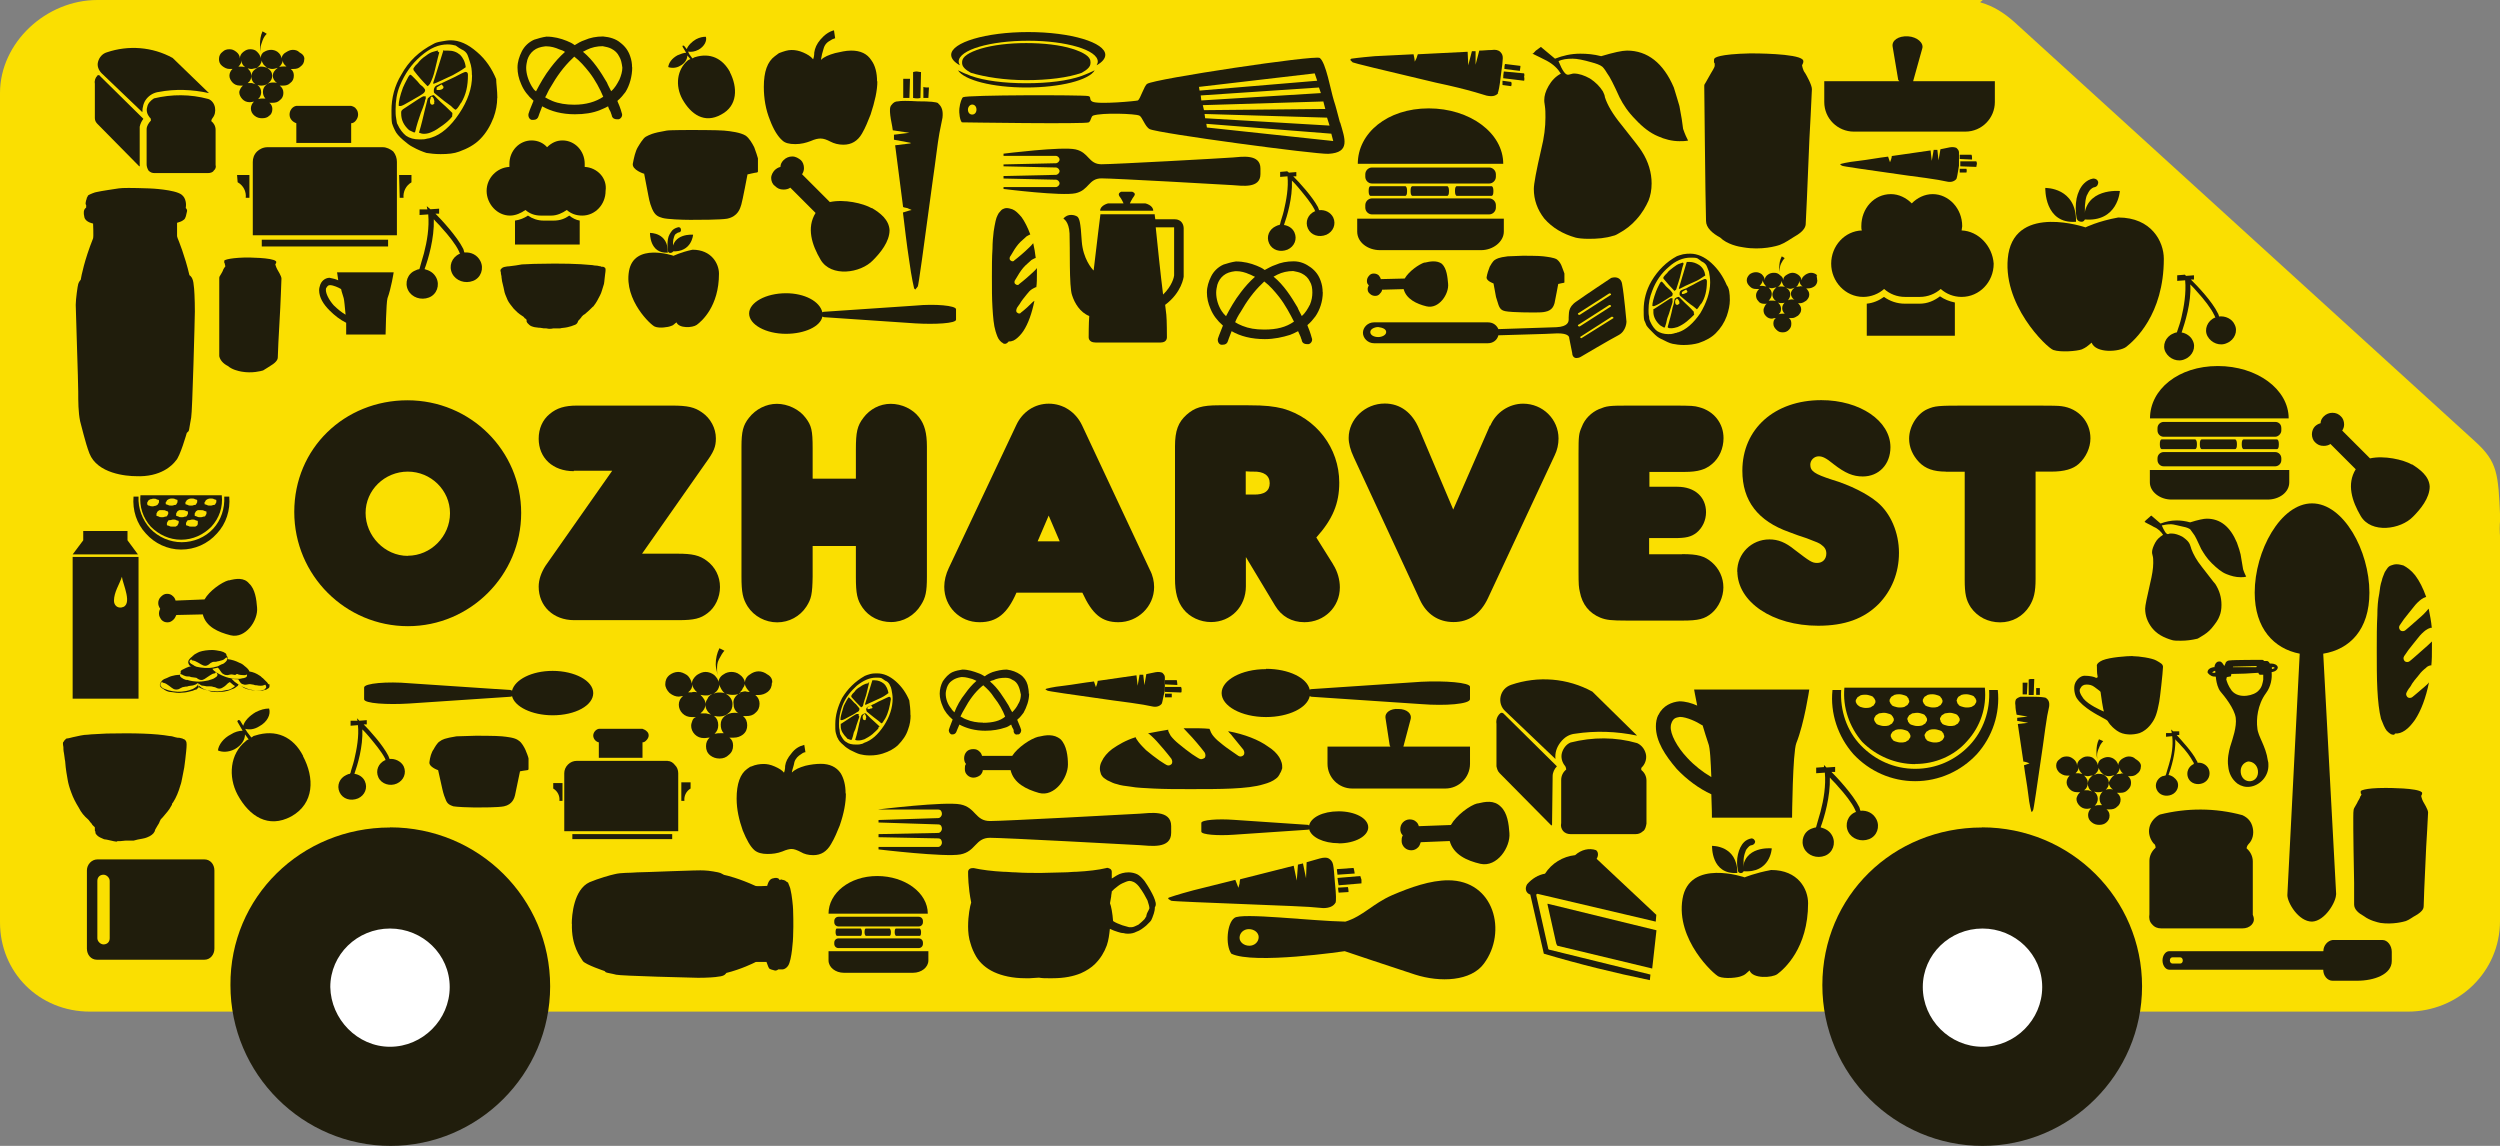 <?xml version="1.0" encoding="UTF-8"?><svg id="_レイヤー_2" xmlns="http://www.w3.org/2000/svg" viewBox="0 0 170 77.92"><rect x="0" y="0" width="170" height="77.92" fill="#808080" stroke="none"/><defs><style>.cls-1{fill:#201d0c;}.cls-1,.cls-2,.cls-3{stroke-width:0px;}.cls-2{fill:#fff;}.cls-3{fill:#fadf01;}</style></defs><g id="_レイヤー_1-2"><path class="cls-3" d="M170,36.57v26.06c0,3.44-2.81,6.16-6.28,6.16H6.12c-3.48,0-6.12-2.68-6.12-6.07V6.33C0,2.89,3.14,0,6.62,0h128.15c.17,0-.21.13-.08.17.88.25,1.59.71,2.3,1.34l31.34,28.53c1.51,1.38,1.55,2.18,1.68,5.11v.21c-.04.38-.04.75,0,1.21Z"/><path class="cls-1" d="M101.55,19.27s-.5-.17-.46-.42c.04-.25.13-.5.21-.71.04-.08.21-.38.34-.46.13-.08.25-.17.88-.25.13,0,1.05-.04,1.05-.04,0,0,1.13,0,1.38.04.29.04.71.08.92.21.17.13.29.34.34.5.04.13.17.42.17.46v.59s0,.04-.04.04-.38.08-.38.08c0,0-.21,1.13-.25,1.3-.04.13-.13.5-.63.59-.29.08-1.21.04-1.55.04s-1.01-.04-1.17-.08-.34-.08-.46-.42c-.08-.25-.17-.54-.17-.54l-.17-.92Z"/><path class="cls-1" d="M43.78,11.81s-.8-.25-.75-.67c.08-.42.17-.84.34-1.13.08-.13.34-.59.54-.71.25-.13.42-.25,1.42-.42.17-.04,1.68-.04,1.68-.04,0,0,1.8,0,2.22.04.46.04,1.13.13,1.47.34.25.17.46.54.59.8.08.21.25.71.25.75v.88s0,.08-.08.08-.63.13-.63.13c0,0-.34,1.8-.42,2.05s-.21.8-.96.96c-.46.08-1.97.08-2.51.08s-1.59-.04-1.89-.13c-.25-.08-.5-.13-.71-.63-.17-.38-.25-.88-.25-.88l-.29-1.51Z"/><path class="cls-1" d="M29.79,52.37s-.63-.21-.59-.54.13-.67.29-.88c.04-.08.25-.46.42-.54.17-.13.34-.21,1.13-.34.13,0,1.34-.04,1.34-.04,0,0,1.42,0,1.76.04.34.04.88.08,1.13.29.21.13.38.46.46.63s.21.54.21.59v.71s0,.08-.08.08-.5.08-.5.08c0,0-.29,1.42-.34,1.63-.04.17-.17.63-.75.75-.38.08-1.55.08-1.97.08s-1.26-.04-1.47-.08c-.21-.08-.42-.13-.54-.5-.13-.29-.21-.67-.21-.67l-.29-1.3Z"/><path class="cls-1" d="M15.29,17.93s-.04-.04-.04-.08v-.13s.13-.17,1.42-.21c.17,0,1.84,0,2.09.25.08.08-.04.21-.04.21,0,0,.04.17.13.34.04.08.29.46.29.63s-.08,1.97-.08,1.97l-.13,2.39s-.04.88-.04,1.01c0,.08-.04.29-.46.54-.13.08-.38.25-.54.34-.13.04-.75.21-1.47.08-.21-.04-.63-.13-.92-.38-.34-.17-.54-.42-.59-.67v-5.32q0-.08.04-.13s.21-.34.21-.38.13-.25.17-.29c-.04-.08-.04-.17-.04-.17"/><path class="cls-1" d="M9.26,32.38c-.67,0-2.64-.17-3.18-1.55-.29-.75-.54-1.89-.63-2.18-.13-.63-.13-1.34-.13-2.01s-.17-5.53-.17-5.91.13-1.3.17-1.42c.04-.13.13-.25.17-.29.04-.25.25-1.34.84-2.81.04-.13,0-1.01,0-1.01,0,0-.5-.08-.59-.42-.08-.34-.04-.5.04-.59l.08-.08v-.08s0-.08,0-.08c0,0-.04-.04-.04-.13,0-.04.04-.21.04-.21,0,0,.04-.08.04-.13s.04-.08.04-.08c0,0,.04-.13.08-.13.04-.04.46-.21.54-.21.34-.08,1.26-.21,1.51-.25s.88-.04,2.05,0c.13,0,1.76.08,2.22.42.17.13.25.29.29.5.04.17,0,.42,0,.42,0,0,.13.08.08.25-.04.17-.08.46-.21.54-.17.13-.21.13-.46.21v.88s0,.08.04.17.5,1.21.8,2.51c.04.04.25.13.29.67.04.21.08.96.08,1.8,0,.34-.17,6.87-.25,7.21-.08.38-.13.84-.17.92-.04.04-.13.13-.13.13,0,0-.46,1.63-.75,1.89-.21.29-1.01,1.13-2.72,1.05"/><path class="cls-1" d="M38.88,62.84c0-.59.13-2.35,1.21-2.85.59-.25,1.47-.5,1.68-.54.5-.13,1.05-.08,1.55-.13.5,0,4.27-.17,4.57-.13.29,0,1.01.13,1.09.17.08.04.17.08.25.13.21.04,1.05.25,2.14.75.08.04.8,0,.8,0,0,0,.08-.42.34-.5s.42-.04.46.04c.08.08.04.08.04.08l.04-.04h.04s.04-.04.08,0c.04,0,.17.04.17.04l.08.04.04.04s.08.04.13.08c0,.04.17.38.17.5.08.29.17,1.13.17,1.34,0,.25.04.8,0,1.84,0,.13-.08,1.59-.34,1.97-.08.13-.25.25-.38.25h-.29s-.08.08-.21.08c-.13-.04-.38-.08-.42-.17-.08-.13-.08-.21-.17-.42h-.67s-.08,0-.13.04c-.08.04-.92.46-1.93.71-.04.04-.08.21-.54.25-.17.04-.75.08-1.38.08-.25,0-5.28-.13-5.57-.21-.29-.08-.67-.13-.71-.17-.04-.04-.08-.08-.08-.08,0,0-1.26-.42-1.47-.67-.17-.29-.8-1.01-.75-2.56"/><path class="cls-1" d="M57.52,53.96c0,.63-.13,1.34-.42,2.18-.17.42-.34.84-.59,1.26-.29.5-.67.75-1.21.75-.34,0-.63-.08-.84-.21-.25-.13-.46-.21-.63-.21-.13,0-.34.04-.63.17-.34.13-.67.17-1.01.17-.38,0-.67-.08-.88-.25-.29-.25-.54-.71-.8-1.34-.25-.71-.42-1.42-.42-2.18,0-1.01.25-1.68.71-2.01.13-.08.21-.17.29-.17.29-.13.59-.17.84-.17.21,0,.46.04.75.17.29.13.5.25.63.42.04-.08.08-.25.08-.46.04-.29.17-.54.42-.84.25-.34.54-.5.88-.59l.08.5c-.08,0-.17.04-.29.13-.21.13-.38.29-.46.54-.04.25-.13.46-.17.67v.04c.21-.21.5-.34.92-.46.34-.08.71-.13,1.05-.13.59,0,1.05.21,1.34.63.21.34.34.8.34,1.38"/><path class="cls-1" d="M59.66,5.53c0,.63-.17,1.38-.46,2.26-.17.42-.34.88-.59,1.3-.29.5-.71.75-1.26.75-.34,0-.63-.08-.88-.21s-.46-.21-.67-.21c-.17,0-.38.04-.67.17-.34.13-.67.21-1.05.21-.42,0-.71-.08-.88-.25-.29-.25-.59-.71-.84-1.38-.29-.71-.42-1.47-.42-2.26,0-1.05.25-1.72.75-2.09.13-.08.21-.17.29-.21.34-.13.59-.21.84-.21s.5.04.8.17c.29.13.5.25.67.46.04-.08.08-.25.08-.46.04-.29.17-.59.42-.88.29-.34.59-.54.92-.63l.08.54c-.08.04-.17.04-.29.13-.25.13-.42.29-.5.59-.08.25-.13.46-.17.71v.04c.21-.21.54-.34.96-.46.38-.08.71-.17,1.09-.17.63,0,1.09.21,1.38.67.25.34.38.84.38,1.42"/><path class="cls-1" d="M114.74,19.82s-.04-.08-.08-.13c-.08.04-.17.08-.29.17v.13h.08s.08,0,.13-.04c.13-.04.17-.08.17-.13M115.67,20.65c-.17.25-.25.38-.29.38,0,0-.08-.08-.25-.21-.21-.13-.5-.38-.88-.71-.04-.04-.04-.08-.04-.13,0-.13.04-.21.13-.25.08-.04.21-.08.34-.13.21-.13.42-.21.63-.34.38-.21.59-.29.63-.29.08,0,.13.04.13.17,0,.63-.13,1.13-.38,1.51M115.96,18.73c-.25.17-.5.34-.71.42-.5.21-.84.38-1.05.5l-.04-.04.54-1.8h.17c.25,0,.46.08.67.21.25.17.38.42.42.71M114.2,20.57s0-.08-.04-.13c-.04-.08-.08-.13-.13-.13s-.04.04-.08.08c-.04.04-.04.08-.04.13,0,.13.04.21.13.21.04,0,.08,0,.08-.04.08,0,.08-.04.08-.13M115.2,21.32h0v.08c-.13.13-.29.29-.5.46-.21.17-.42.29-.63.38-.13.04-.29.08-.42.08s-.21,0-.25-.08c.13-.46.25-.88.34-1.34.04-.08.08-.25.13-.54,0-.04.04-.08.13-.13.08-.04.13-.04.17-.04,0,0,.13.13.38.38.17.17.38.34.63.63v.13h.04ZM114.49,17.93c-.04.08-.13.38-.25.92-.08.29-.17.54-.25.8,0,.04-.04.08-.13.13-.25-.25-.5-.54-.75-.84v-.08s.04-.08.13-.17c.04-.04.08-.08.13-.13.08-.13.25-.25.42-.38.17-.13.29-.21.42-.25s.21-.08.25-.08c-.04.04,0,.04.04.08M113.74,20.49c0,.08-.08.29-.21.71-.04.17-.13.34-.17.5-.04.21-.08.38-.13.5,0,.04-.04.08-.08.08,0,0-.04-.04-.13-.08-.08-.04-.13-.08-.13-.08-.29-.25-.46-.59-.46-.88v-.21s.04-.04.08-.04c.71-.46,1.09-.71,1.09-.71h.13v.21M113.74,19.98c0,.13-.04.17-.17.21,0,0-.21.13-.54.34s-.54.29-.59.29q-.08,0-.08-.04c0-.17.08-.5.25-.96.04-.13.13-.29.21-.46.08-.17.13-.21.17-.21s.08.08.21.21c.08.13.21.21.34.34.13.13.21.25.21.29M116.29,19.19c0-.25-.04-.5-.08-.71-.08-.21-.13-.34-.17-.42-.08-.13-.17-.21-.34-.29-.04-.04-.17-.13-.29-.21-.13-.04-.25-.04-.46-.04-.5,0-1.01.21-1.47.63-.5.42-.88.96-1.13,1.63-.17.42-.25.84-.25,1.3,0,.17,0,.29.04.46,0,.17.04.25.08.34.13.29.29.5.46.63.21.13.46.21.75.21.17,0,.25,0,.38-.04.04,0,.08-.04.17-.04.04,0,.04-.04.13-.04.54-.17,1.05-.63,1.51-1.3.42-.71.67-1.42.67-2.09M117.63,20.4c0,.34-.08.71-.21,1.09-.17.46-.42.84-.75,1.17-.29.29-.67.5-1.17.67-.29.08-.63.13-1.01.13-.29,0-.54-.04-.75-.08-.21-.04-.46-.17-.8-.34-.17-.08-.34-.21-.5-.38-.21-.21-.38-.38-.46-.5-.04-.04-.08-.21-.17-.38-.04-.17-.04-.42-.04-.71,0-.67.17-1.34.54-1.97.42-.71,1.01-1.3,1.72-1.68.08-.04.25-.08.42-.13.21-.04.34-.04.5-.04.46,0,.96.21,1.42.63s.8.92,1.05,1.51c.17.21.21.59.21,1.01"/><path class="cls-1" d="M59.32,48.09s-.04-.04-.08-.13l-.25.13v.13h.08s.08,0,.13-.04c.13,0,.13-.04.13-.08M60.2,48.85c-.13.21-.21.34-.25.34,0,0-.08-.04-.21-.17-.17-.13-.46-.34-.8-.63t-.04-.13c0-.08.04-.17.13-.21s.17-.08.29-.13c.21-.08.38-.21.59-.29.34-.17.54-.25.54-.25.08,0,.13.04.13.17-.08.5-.17.92-.38,1.3M60.41,47.13c-.21.17-.42.29-.63.38-.46.21-.75.34-.92.42l-.04-.04.5-1.63h.17c.21,0,.42.08.59.21.21.17.29.42.34.67M58.9,48.76s0-.04-.04-.13c-.04-.08-.08-.08-.08-.08-.04,0-.04.04-.08.08-.04.04-.04.08-.04.13,0,.13.04.21.13.21.04,0,.08,0,.08-.04,0-.08.04-.13.04-.17M59.74,49.43h0v.08c-.08.13-.25.25-.42.42-.21.17-.38.25-.54.34-.13.04-.25.08-.38.08-.08,0-.17,0-.25-.04.13-.38.21-.8.29-1.17.04-.08.04-.25.13-.46,0-.04.04-.08.13-.13.08-.04.13-.04.17-.04l.34.34c.13.13.34.29.59.54v.04h-.04ZM59.11,46.42c-.04.08-.08.34-.21.84-.08.25-.17.5-.21.71,0,.04-.04.08-.13.13-.21-.21-.46-.46-.67-.71v-.08s.04-.08.08-.13c.04-.04.08-.08.13-.13.08-.13.21-.25.38-.34.17-.13.29-.17.38-.21.13-.04.21-.04.21-.04-.04-.08,0-.08.04-.04M58.44,48.72s-.08.25-.21.63c-.04.17-.08.29-.17.46-.04.17-.08.34-.13.46,0,.04-.04.04-.08.04,0,0-.04,0-.13-.04s-.13-.04-.13-.08c-.25-.25-.42-.5-.42-.8v-.17s.04,0,.08-.04c.63-.42.96-.63,1.01-.63h.13v.13s.04.04.04.04M58.44,48.22c0,.08-.04.17-.17.21,0,0-.17.13-.5.29-.29.17-.46.25-.54.25-.04,0-.08,0-.08-.04,0-.17.08-.46.21-.88.04-.13.13-.25.21-.42.08-.13.13-.21.13-.21.04,0,.08.04.21.17.08.08.17.21.29.29.17.21.25.29.25.34M60.7,47.51c0-.21-.04-.42-.08-.63-.04-.21-.13-.29-.13-.34-.08-.13-.17-.21-.29-.25-.04-.04-.13-.08-.25-.17-.08-.04-.21-.04-.38-.04-.46,0-.88.21-1.3.54-.42.38-.8.84-1.01,1.42-.13.38-.21.75-.21,1.17,0,.13,0,.29.04.42,0,.13.04.25.04.29.13.25.25.46.42.54.17.13.38.17.67.17.13,0,.25,0,.34-.04.04,0,.08,0,.13-.04.04,0,.04-.04.08-.04.5-.17.92-.54,1.34-1.17.38-.59.59-1.21.59-1.84M61.92,48.64c0,.29-.04.63-.17.96-.13.42-.38.75-.67,1.05-.25.25-.63.46-1.05.59-.25.08-.54.13-.88.13-.29,0-.5-.04-.67-.08-.17-.04-.42-.17-.67-.29-.13-.08-.29-.17-.46-.34-.21-.17-.34-.34-.38-.46-.04-.04-.08-.17-.13-.34s-.04-.38-.04-.63c0-.59.17-1.17.46-1.76.38-.63.88-1.13,1.55-1.51.08-.04.21-.08.38-.13.17-.04.34-.04.46-.04.42,0,.84.17,1.26.54s.71.8.92,1.3c.04.29.08.59.08,1.01"/><path class="cls-1" d="M30.16,5.91s-.04-.08-.13-.17c-.08.04-.21.13-.34.21v.17h.17s.08,0,.17-.04c.08-.04.13-.08.13-.17M31.34,7c-.17.29-.29.46-.38.46,0,0-.13-.08-.29-.25-.25-.17-.63-.46-1.13-.88-.04-.04-.04-.08-.04-.17,0-.13.04-.25.17-.34.13-.04.25-.13.38-.17.25-.13.54-.25.8-.38.46-.25.75-.38.8-.38.13,0,.17.08.17.21,0,.75-.13,1.34-.46,1.89M31.67,4.57c-.29.21-.59.38-.88.54-.63.29-1.05.5-1.3.59l-.04-.04.71-2.26.04.04h.25c.34,0,.59.08.84.29.17.17.34.46.38.84M29.53,6.87s0-.08-.04-.17c-.04-.08-.08-.13-.13-.13s-.08.04-.08.13c-.04.08-.04.13-.04.17,0,.17.04.25.17.25.04,0,.08-.04.13-.08-.04-.04,0-.08,0-.17M30.75,7.79h0v.13c-.13.17-.34.38-.63.59s-.54.38-.75.46c-.17.08-.34.13-.54.13-.13,0-.25-.04-.34-.08.17-.54.29-1.09.42-1.63.04-.13.08-.34.17-.67,0-.04.08-.08.17-.17.08-.04.17-.08.25-.08,0,0,.17.17.46.46.21.17.46.42.8.75v.13h0ZM29.87,3.56c-.04.13-.13.5-.29,1.17-.08.38-.21.71-.34.96-.04.04-.08.13-.17.17-.34-.34-.63-.67-.92-1.05,0,0-.04-.04-.04-.13,0-.04.04-.08.13-.21.04-.04.08-.08.17-.17.13-.17.29-.34.54-.5.21-.17.38-.25.54-.29.17-.04.29-.08.29-.08-.04.08,0,.08.08.13M28.91,6.79c0,.08-.08.38-.29.88-.08.21-.13.42-.21.63-.08.25-.13.46-.17.63,0,.04-.04.08-.08.08,0,0-.08-.04-.17-.08-.08-.04-.17-.08-.17-.08-.38-.34-.54-.71-.54-1.13v-.08s0-.08.04-.13l.08-.08c.88-.59,1.34-.88,1.38-.88h.17v.17s-.04.08-.04.08M28.91,6.12c0,.13-.08.21-.21.29,0,0-.25.17-.71.42-.42.25-.67.38-.75.38s-.13,0-.13-.04c0-.25.08-.63.29-1.21.08-.17.17-.38.29-.59.08-.17.17-.29.21-.29s.13.08.29.25c.13.13.25.25.38.42.25.17.34.34.34.38M32.09,5.11c0-.34-.04-.63-.13-.88-.08-.25-.13-.42-.17-.5-.08-.17-.21-.29-.42-.38-.08-.04-.21-.13-.38-.25-.13-.04-.34-.08-.54-.08-.63,0-1.21.25-1.84.8-.63.54-1.09,1.21-1.42,2.01-.21.5-.29,1.05-.29,1.63,0,.21,0,.38.04.59s.04.34.08.38c.17.38.38.63.59.8.25.17.54.25.92.25.17,0,.34,0,.46-.04.04,0,.13-.04.21-.04.04,0,.08-.04.13-.04.67-.21,1.3-.75,1.89-1.63.59-.88.88-1.72.88-2.6M33.81,6.66c0,.42-.08.88-.25,1.34-.21.54-.5,1.05-.92,1.47-.38.38-.84.63-1.42.84-.34.13-.75.17-1.26.17-.38,0-.71-.04-.96-.08-.25-.08-.59-.21-.96-.42-.17-.08-.38-.25-.63-.46-.29-.25-.46-.46-.54-.63-.04-.08-.13-.25-.21-.5-.04-.21-.04-.5-.04-.88,0-.84.21-1.68.67-2.43.5-.92,1.21-1.59,2.18-2.09.13-.08.29-.13.54-.17.25-.04.42-.08.63-.08.59,0,1.17.25,1.8.8.59.5,1.01,1.13,1.3,1.84,0,.29.08.75.08,1.3"/><path class="cls-1" d="M63.17,5.95l-.04.71h-.34v-.75c.08.04.21.04.38.04M62.63,4.9l-.04,1.76c-.13.04-.29.04-.5,0v-1.76s.13-.04.25-.04c.21.04.29.04.29.04M61.88,5.36l-.04,1.3h-.42v-1.3h.46M63.8,7.04c.25.21.34.5.29.96-.08.34-.13.71-.21,1.05-.13.71-.25,1.84-.46,3.27-.63,4.69-.96,7.08-1.01,7.16l-.17.21-.08-.08s-.17-.67-.34-1.93c-.17-1.09-.29-2.18-.42-3.23.17-.04.38-.13.59-.17h0s-.17-.08-.29-.13c-.17-.04-.25-.04-.29-.08l-.54-4.19,1.05-.13v-.04l-1.13-.21v-.34l1.05-.13-1.13-.17c-.04-.34-.13-.67-.17-1.01-.04-.34-.04-.59.08-.71.13-.17.25-.25.46-.25.17-.04.63-.04,1.34,0,.8,0,1.26.04,1.38.13"/><path class="cls-1" d="M138.71,46.79v.46h-.25v-.46h.25M138.33,46.17l-.04,1.09h-.34v-1.05s.08-.04.17-.04h.21M137.87,46.42l-.04.8h-.29v-.8h.34M139.13,47.46c.17.13.25.29.21.59-.04.21-.08.42-.13.63-.08.46-.17,1.13-.29,2.01-.42,2.89-.63,4.36-.67,4.4l-.08.13-.04-.04s-.13-.42-.21-1.17c-.08-.67-.21-1.34-.29-1.97.13-.04.25-.08.38-.13h0s-.08-.04-.21-.08-.17-.04-.21-.04l-.38-2.56.71-.08h0l-.75-.13v-.21l.71-.08-.75-.13c-.04-.21-.08-.42-.08-.63-.04-.21,0-.34.04-.42.08-.08.17-.13.29-.17h.92c.46,0,.75.04.84.08"/><path class="cls-1" d="M133.72,11.73h-.46v-.25h.46s.04.13,0,.25M134.39,11.35l-1.09-.04v-.34h1.09s.04.08.04.17c-.04.17-.04.21-.04.21M134.1,10.85l-.84-.04v-.29h.8c.04.08.04.17.04.34M133.05,12.15c-.13.17-.34.25-.59.21-.21-.04-.42-.08-.67-.13-.46-.08-1.13-.17-2.05-.29-2.97-.42-4.44-.63-4.48-.67l-.13-.08.04-.04s.42-.13,1.21-.21c.67-.08,1.34-.21,2.01-.29.04.13.08.25.13.38h0s.04-.08.08-.21.04-.17.04-.21l2.64-.38.08.71h0l.13-.75h.25l.08.71.13-.75c.21-.04.42-.08.63-.13.21-.04.38,0,.46.04.08.08.17.17.17.29v.92c-.08.5-.13.8-.17.88"/><path class="cls-1" d="M79.68,47.42h-.46v-.25h.46v.25M80.31,47.09l-1.09-.04v-.34h1.09s.04.08.04.17c0,.13,0,.21-.04.21M80.06,46.58l-.84-.04v-.29h.8s.04.17.04.34M79.01,47.84c-.13.17-.34.25-.59.21-.21-.04-.42-.08-.67-.13-.46-.08-1.13-.17-2.05-.29-2.97-.42-4.44-.63-4.48-.67l-.13-.08.04-.04s.42-.13,1.21-.21c.67-.08,1.34-.21,2.05-.29.04.13.08.25.13.38h0s.04-.08.08-.21c.04-.13.04-.17.04-.21l2.64-.38.08.71h0l.13-.75h.25l.08.71.13-.75c.21-.04.42-.08.63-.13.21-.04.38,0,.46.04.08.08.17.17.17.29v.92c-.13.5-.17.84-.21.88"/><path class="cls-1" d="M91.7,60.66l-.67.04s-.04-.17-.04-.34l.67-.04s.04.17.04.34M92.58,60.07l-1.55.13c-.04-.13-.04-.29-.08-.5l1.55-.13s.04.13.08.25v.25M92.12,59.4l-1.17.08c0-.08-.04-.21-.04-.38l1.13-.08s.04.08.08.38M90.82,61.37c-.13.25-.42.38-.84.38-.34-.04-.63-.04-.96-.08-.67-.04-1.63-.08-2.93-.13-4.23-.17-6.37-.25-6.45-.29l-.21-.13.04-.08s.59-.21,1.68-.5c.96-.25,1.89-.46,2.85-.71.08.17.13.34.21.54h0s.04-.17.08-.29c0-.17.04-.25.04-.29l3.64-.92.21,1.01h0l.08-1.09s.08,0,.17-.04c.08,0,.13-.04.17-.04l.21,1.01.04-1.09c.29-.08.59-.17.88-.25.29-.08.5-.08.63,0s.25.21.29.42c.04.17.08.63.13,1.3.08.71.08,1.17.04,1.3"/><path class="cls-1" d="M102.76,5.86l-.59-.08v-.29l.59.08c.04.08.04.17,0,.29M103.64,5.49l-1.42-.17c0-.13,0-.25.04-.46l1.38.13s.04.13,0,.21c.04.21,0,.29,0,.29M103.35,4.82l-1.05-.13c0-.08,0-.21.04-.34l1.05.13s0,.13-.04.34M101.88,6.33c-.17.21-.42.25-.8.17-.29-.08-.54-.17-.84-.25-.59-.17-1.42-.38-2.6-.63-3.73-.88-5.61-1.34-5.66-1.38l-.17-.17.08-.08s.54-.08,1.59-.17c.88-.04,1.76-.08,2.64-.13.04.17.08.34.08.5h0s.08-.13.13-.25c.04-.17.08-.21.08-.25l3.39-.17.04.92h0l.25-.96h.25v.92l.25-.96c.29,0,.54-.04.84-.04.25-.04.46,0,.59.13.13.13.17.25.17.42s-.04.54-.13,1.17c-.08.75-.17,1.13-.21,1.21"/><path class="cls-1" d="M19.48,4.52c-.17-.13-.25-.25-.25-.42,0,.08-.04.17-.08.25-.04.08-.13.17-.17.21.13-.04.25-.04.29-.04h.21M18.98,4.57h-.04.04ZM18.14,2.3c-.13.13-.21.25-.29.46s-.13.38-.13.5c0,.08,0,.21.04.34-.08-.25-.08-.46-.08-.59,0-.29.04-.59.17-.88l.29.17ZM18.89,4.61c-.13.04-.25.08-.38.08s-.21-.04-.34-.08c.25.17.34.34.34.54s-.08.34-.21.46-.29.21-.5.21c-.08,0-.17,0-.29-.04.17.13.25.29.25.5,0,.17-.08.34-.21.46.13-.04.21-.04.29-.04h.21c-.13-.13-.17-.29-.17-.46,0-.21.08-.34.21-.46.13-.13.29-.17.5-.17.08,0,.17,0,.25.04-.17-.13-.29-.29-.29-.5,0-.21.13-.38.34-.54M18.18,4.61c-.08-.04-.17-.13-.25-.21-.08-.13-.13-.21-.13-.29h0c-.04.21-.13.38-.34.5.13-.04.21-.08.25-.08h.08c.13,0,.25.04.38.08M17.51,4.61s-.08.04-.17.04-.13.04-.25.04c0,0-.08,0-.25-.04.17.17.25.29.25.5s-.08.38-.25.5h.29s.13.04.25.08c-.21-.13-.29-.34-.29-.54,0-.08.04-.21.08-.29.08-.13.21-.21.34-.29M16.67,4.57c-.17-.13-.25-.29-.25-.46h0c0,.17-.08.29-.21.42h.21s.13,0,.25.04M20.69,4.02c0,.21-.08.38-.25.5-.13.13-.29.17-.5.17h-.17c.17.13.21.29.21.46,0,.21-.08.38-.25.5-.13.13-.29.17-.46.17h-.25c.17.13.25.29.25.5s-.08.38-.25.5c-.13.13-.29.17-.5.17h-.21c.13.08.21.25.21.42,0,.21-.08.38-.21.46-.13.13-.29.17-.5.17-.17,0-.34-.04-.5-.17s-.25-.29-.25-.5c0-.17.08-.34.21-.46-.21.04-.29.04-.29.04-.21,0-.38-.08-.5-.21s-.21-.29-.21-.46c0-.08.04-.17.08-.25.04-.08.13-.17.17-.21h-.21c-.21,0-.38-.08-.5-.21s-.21-.29-.21-.46.08-.34.21-.46h-.21c-.17,0-.34-.08-.5-.21s-.21-.29-.21-.46c0-.21.08-.38.25-.5.13-.13.29-.17.46-.17s.29.04.46.17c.17.13.25.29.25.46h0c0-.17.08-.34.25-.46.17-.13.29-.17.46-.17s.34.04.46.17c.13.13.21.25.25.42,0-.17.08-.34.25-.42.13-.08.29-.13.46-.13.13,0,.29.04.42.13.17.13.25.25.29.46,0-.17.13-.34.29-.42.13-.08.29-.17.46-.17s.34.04.46.17c.25.13.34.29.34.46"/><path class="cls-1" d="M50.98,47.05c-.17-.17-.29-.34-.34-.54,0,.08-.04.17-.13.29-.04.13-.13.21-.21.29.17-.04.29-.08.38-.08.13.04.25.04.29.04M50.35,47.13h-.08v.04l.08-.04ZM49.27,44.24c-.13.13-.25.34-.38.59s-.13.46-.13.67c0,.13,0,.25.04.42-.08-.34-.13-.59-.13-.75,0-.38.08-.75.25-1.09l.34.17ZM50.23,47.17c-.13.08-.29.08-.46.08-.13,0-.29-.04-.42-.08.29.17.46.42.46.71,0,.25-.08.46-.25.59-.17.17-.38.25-.63.25-.08,0-.21,0-.38-.04.21.17.29.38.29.63s-.08.42-.25.59c.17-.04.29-.04.38-.04h.25c-.17-.17-.21-.38-.21-.59,0-.25.08-.42.29-.59.17-.13.38-.21.63-.21.13,0,.21,0,.29.04-.25-.17-.34-.38-.34-.67-.04-.25.08-.46.34-.67M49.35,47.17c-.13-.04-.21-.17-.29-.29-.08-.13-.13-.25-.13-.34h0c-.04.29-.17.5-.42.63.13-.04.25-.08.34-.08h.13s.21,0,.38.08M48.47,47.17s-.13.04-.21.08-.17.04-.29.04c-.04,0-.13,0-.34-.04.21.21.34.38.34.63s-.13.46-.34.63h.38s.17.04.34.08c-.25-.17-.38-.42-.38-.67,0-.13.04-.25.13-.38.08-.21.21-.29.38-.38M47.42,47.09c-.21-.17-.34-.38-.34-.59v.04c0,.21-.08.38-.29.54h.25c.08-.04.21-.04.38,0M52.49,46.42c0,.25-.08.46-.29.63-.17.13-.38.21-.63.21h-.21c.21.17.29.38.29.59,0,.25-.08.46-.29.63-.17.17-.38.21-.59.21h-.25c.21.17.29.38.29.63s-.08.46-.29.63c-.17.13-.38.21-.63.21h-.29c.17.13.25.29.25.54s-.08.46-.29.63c-.17.17-.38.25-.63.25s-.46-.08-.63-.21c-.21-.17-.29-.38-.29-.63s.08-.42.25-.59c-.25.04-.38.04-.38.04-.25,0-.46-.08-.63-.25s-.25-.38-.25-.59c0-.13.04-.21.08-.34s.13-.21.25-.25h-.29c-.25,0-.46-.08-.63-.25s-.25-.38-.25-.59.08-.42.29-.59c-.13,0-.21.04-.29.04-.21,0-.42-.08-.63-.25-.17-.17-.29-.38-.29-.59,0-.25.08-.46.29-.63.17-.13.38-.21.59-.21s.38.08.59.21c.21.17.29.38.34.59h0c0-.21.13-.42.34-.59.21-.13.38-.21.59-.21s.42.08.59.21c.17.17.29.34.29.5,0-.21.13-.42.34-.54.17-.13.38-.17.54-.17s.38.04.54.17c.21.13.34.34.38.54,0-.21.13-.42.34-.54.17-.13.38-.21.59-.21s.42.08.59.21c.25.13.34.34.34.54"/><path class="cls-1" d="M144.4,52.62c-.17-.13-.25-.25-.25-.42,0,.08-.04.13-.08.25-.04.08-.13.17-.17.21.13-.04.25-.04.29-.04.08-.04.13-.04.21,0M143.86,52.66h-.04.04ZM143.02,50.4c-.13.13-.21.25-.29.46-.08.17-.13.34-.13.5,0,.08,0,.21.04.34-.08-.25-.08-.46-.08-.59,0-.29.04-.59.17-.84l.29.13ZM143.78,52.7c-.13.04-.25.08-.38.08s-.21-.04-.34-.08c.25.13.34.34.34.54s-.08.34-.21.46-.29.17-.5.17c-.08,0-.17,0-.29-.04.17.13.25.29.25.5,0,.17-.08.34-.21.46.13-.04.21-.04.29-.04h.21c-.13-.13-.17-.29-.17-.46s.08-.34.21-.46.29-.17.46-.17c.08,0,.17,0,.25.04-.17-.13-.29-.29-.29-.5.08-.17.17-.34.38-.5M143.1,52.7c-.08-.04-.17-.13-.25-.21-.08-.13-.13-.21-.13-.29h0c-.04.21-.13.38-.34.5.13-.04.21-.08.25-.08h.08c.13,0,.21,0,.38.08M142.39,52.7s-.08.04-.17.04-.13.04-.25.04c0,0-.08,0-.25-.04.17.17.25.29.25.5s-.08.38-.25.5h.29s.13.04.25.08c-.21-.13-.29-.34-.29-.54,0-.08.04-.21.08-.29.13-.17.21-.25.34-.29M141.6,52.62c-.17-.13-.25-.29-.25-.46h0c0,.17-.08.29-.21.42h.21s.13.04.25.04M145.58,52.11c0,.21-.08.38-.25.5-.13.13-.29.17-.46.17h-.17c.17.13.21.29.21.46,0,.21-.08.34-.25.5-.13.13-.29.17-.46.17h-.25c.17.13.25.29.25.46,0,.21-.08.38-.25.5-.13.13-.29.17-.5.17h-.21c.13.08.21.25.21.42,0,.21-.08.34-.21.46s-.29.17-.5.17c-.17,0-.34-.04-.5-.17-.17-.13-.25-.29-.25-.5,0-.17.08-.34.21-.46-.21.04-.29.04-.29.04-.21,0-.38-.08-.5-.21-.13-.13-.21-.29-.21-.46,0-.08.04-.17.08-.25.04-.08.13-.17.17-.21h-.21c-.21,0-.38-.08-.5-.21-.13-.13-.21-.29-.21-.46s.08-.34.21-.46h-.21c-.17,0-.34-.08-.5-.21-.13-.13-.21-.29-.21-.46,0-.21.08-.34.25-.46.13-.13.29-.17.46-.17s.29.04.46.17.25.29.25.46h0c0-.17.08-.34.25-.46.17-.13.29-.17.46-.17s.34.04.46.17c.13.13.21.25.25.42,0-.17.08-.34.25-.42.13-.08.29-.13.42-.13s.29.04.42.13c.17.13.25.25.29.42,0-.17.13-.34.25-.42.13-.08.29-.17.46-.17s.34.04.46.17c.29.17.38.34.38.5"/><path class="cls-1" d="M122.58,19.48c-.13-.08-.21-.21-.21-.38,0,.04-.04.13-.08.21s-.08.17-.17.21c.13-.04.21-.04.25-.04.08-.04.17,0,.21,0M122.12,19.52h-.04.04ZM121.36,17.55c-.08.08-.17.21-.25.38s-.08.29-.08.46c0,.08,0,.17.04.29-.04-.21-.08-.38-.08-.5,0-.25.04-.5.17-.75l.21.13ZM122.03,19.56c-.08.04-.21.08-.29.08s-.21-.04-.29-.08c.21.13.29.29.29.46s-.08.29-.17.42c-.13.13-.25.17-.42.17-.08,0-.17,0-.25-.04.13.13.21.25.21.42s-.04.29-.17.38c.13-.04.21-.04.25-.04h.17c-.13-.13-.17-.25-.17-.38,0-.17.08-.29.21-.42.13-.08.25-.17.42-.17.08,0,.17,0,.21.04-.17-.13-.25-.25-.25-.46,0-.08.08-.25.25-.38M121.45,19.56c-.08-.04-.17-.13-.21-.21s-.08-.17-.08-.25h0c-.04.17-.13.34-.29.42.08-.04.17-.04.21-.04h.08c.08,0,.17,0,.29.08M120.82,19.52s-.08.04-.13.04-.13.04-.21.04c0,0-.08,0-.21-.04.13.13.21.25.21.42s-.08.34-.21.46h.29s.13,0,.21.04c-.17-.13-.25-.29-.25-.46,0-.08.04-.17.08-.25.04-.08.13-.17.21-.25M120.11,19.48c-.13-.13-.21-.25-.25-.42h0c0,.13-.08.25-.21.38h.21c.08,0,.17.04.25.04M123.58,19.06c0,.17-.08.34-.21.42s-.25.13-.42.13h-.13c.13.13.21.25.21.42s-.08.29-.21.42c-.13.08-.25.17-.42.17h-.13c.13.13.21.25.21.42s-.08.29-.21.42c-.13.08-.25.17-.42.17h-.21c.13.08.17.21.17.38s-.04.29-.17.42-.25.17-.42.17-.29-.04-.42-.17c-.13-.13-.21-.25-.21-.42s.04-.29.17-.38c-.17,0-.25.04-.25.04-.17,0-.29-.04-.42-.17-.13-.13-.17-.25-.17-.42,0-.08.04-.17.08-.25.04-.08.08-.17.17-.17h-.17c-.17,0-.34-.04-.42-.17-.13-.13-.17-.25-.17-.42,0-.13.08-.29.21-.42h-.21c-.17,0-.29-.04-.42-.17-.13-.13-.21-.25-.21-.42s.08-.29.21-.42c.13-.08.25-.13.42-.13.13,0,.25.04.38.13.13.13.21.25.21.42h0c0-.17.08-.29.21-.38s.25-.13.42-.13.29.04.42.17c.13.08.21.21.21.34,0-.17.08-.29.25-.38.13-.08.25-.13.38-.13s.25.04.38.13.21.21.25.38c0-.17.08-.25.25-.38.13-.08.25-.13.38-.13s.29.04.42.17c-.08,0,0,.17,0,.34"/><path class="cls-1" d="M37.16,22.33c-.13,0-.25,0-.42-.04-.17,0-.29-.04-.38-.04-.17-.04-.29-.08-.38-.17-.04-.04-.08-.08-.13-.13,0,0,0-.04-.04-.08v-.08s0-.08-.04-.08c0,0-.04-.04-.08-.08,0,.04-.04,0-.04-.04-.04-.04-.08-.08-.17-.13-.21-.13-.38-.29-.54-.46-.17-.21-.34-.42-.42-.59-.08-.21-.17-.38-.21-.54-.04-.17-.08-.42-.17-.75,0-.08-.04-.21-.04-.34-.04-.13-.04-.21-.04-.25-.04-.13-.04-.21,0-.21,0-.04.08-.08.13-.13.04,0,.08-.04.13-.04s.13-.04.29-.04c.34-.04.63-.08.88-.13.25,0,.63-.04,1.09-.04,1.59-.04,2.81,0,3.6.08.13,0,.21.04.34.04s.21.04.25.04.08,0,.13.04h.08c.08,0,.13.04.17.08.04.04.04.17,0,.42s-.04.46-.08.67c-.04.13-.08.25-.13.42-.04.13-.08.25-.13.34-.13.25-.25.5-.42.71-.04.04-.04.08-.08.08t-.08.08c-.08.08-.25.25-.46.42-.08.04-.13.08-.17.13l-.04.04s-.04.08-.13.17c-.08.08-.13.13-.13.17-.04.13-.13.21-.29.25-.08.04-.21.08-.42.13s-.38.04-.5.08h-.46c-.17.04-.34.04-.46,0"/><path class="cls-1" d="M7.96,57.23c-.13,0-.29-.04-.46-.08-.17-.04-.34-.08-.42-.08-.21-.08-.38-.17-.46-.25-.08-.08-.13-.13-.13-.21,0-.04,0-.08-.04-.13v-.13c0-.08,0-.13-.04-.13,0,0-.04-.04-.13-.13-.04-.08-.08-.13-.13-.17-.04-.04-.08-.13-.17-.21-.25-.21-.46-.46-.63-.8-.21-.34-.38-.67-.5-1.01-.13-.34-.21-.63-.25-.88s-.13-.67-.17-1.26c-.04-.17-.04-.34-.08-.54-.04-.17-.04-.34-.04-.42-.04-.21-.04-.34,0-.34.04-.08.08-.13.17-.21.04-.04.08-.04.13-.04s.17-.04.34-.08c.38-.08.71-.17,1.01-.17.29-.04.75-.04,1.3-.08,1.89-.04,3.31,0,4.27.17.13,0,.25.04.38.08s.21.04.29.04c.04,0,.13.04.17.04s.08.04.08.04c.08,0,.17.08.21.17.04.08.04.29,0,.67s-.08.75-.13,1.09c-.04.21-.08.42-.13.67s-.08.42-.13.54c-.13.46-.29.84-.5,1.17-.04.04-.08.08-.08.17-.04.04-.04.08-.08.13-.08.17-.29.42-.54.71-.08.08-.17.17-.17.21t-.04.08s-.04.13-.13.25c-.08.13-.13.21-.17.29-.04.21-.17.34-.38.46-.08.04-.25.13-.5.17-.25.04-.42.08-.59.13h-.54c-.29.04-.46.04-.59.04"/><path class="cls-1" d="M68.24,10.6h3.56c.13,0,.25.13.25.25s-.13.25-.25.25l-3.56.08v.13h0l3.56.08c.13,0,.25.13.25.25s-.13.25-.25.25l-3.56.08v.17l3.56.08c.13,0,.25.13.25.25s-.13.25-.25.25h-3.56v.13s3.98.5,4.9.29.88-1.01,1.76-1.01,8.29.42,8.92.46,1.89.25,1.89-.75v-.38c0-1.01-1.26-.8-1.89-.75s-8.04.46-8.92.46-.84-.8-1.76-1.01-4.9.29-4.9.29v.13Z"/><path class="cls-1" d="M59.74,55.05h4.06c.17,0,.25.13.25.29s-.13.29-.25.29l-4.06.13v.17l4.06.13c.17,0,.25.13.25.29s-.13.29-.25.29l-4.06.08v.21l4.06.08c.17,0,.25.13.25.29s-.13.29-.25.29h-4.06v.17s4.52.54,5.57.34,1.01-1.13,2.01-1.13,9.47.46,10.18.5c.71.04,2.14.29,2.14-.84v-.46c0-1.13-1.47-.88-2.14-.84-.71.04-9.17.5-10.18.5s-.96-.92-2.01-1.13-5.57.34-5.57.34h0Z"/><path class="cls-1" d="M87.51,11.65l-.46.04v.34l.5-.04c.08.75-.08,1.63-.25,2.35-.08.34-.21.67-.25.88,0,.04-.04.04-.04.08-.08,0-.17.04-.25.08-.46.21-.67.71-.46,1.17s.75.63,1.26.42c.46-.21.67-.71.46-1.17-.13-.29-.42-.46-.71-.5.21-.59.59-1.84.54-3.02.13.13.29.29.46.5.38.46.84,1.01,1.05,1.42.04.04.04.13.08.17h-.04c-.46.21-.67.71-.46,1.17s.75.63,1.26.42c.46-.21.67-.71.46-1.17-.17-.34-.54-.54-.96-.5-.04-.08-.04-.13-.08-.21-.38-.71-1.3-1.72-1.68-2.09h.21v-.29l-.5.04-.17-.13.04.04Z"/><path class="cls-1" d="M29.07,14.24h-.54v.38l.59-.04c.08.88-.08,1.84-.29,2.64-.13.42-.21.75-.29,1.01,0,.04-.04.08-.04.08-.08,0-.17.04-.25.08-.54.21-.75.84-.5,1.34.25.5.88.71,1.42.5s.75-.84.5-1.34c-.17-.34-.46-.5-.8-.59.25-.67.67-2.09.63-3.39.13.17.34.34.54.59.46.5.96,1.13,1.17,1.59.04.08.04.13.08.17h-.04c-.54.25-.75.84-.5,1.34.25.5.88.71,1.42.5s.75-.84.5-1.34c-.21-.42-.63-.63-1.09-.59-.04-.08-.04-.17-.08-.25-.42-.84-1.47-1.97-1.89-2.39h.25v-.34l-.59.04-.25-.21.04.21Z"/><path class="cls-1" d="M124.04,52.16l-.54.04v.38l.59-.04c.08.88-.08,1.84-.29,2.64-.13.42-.21.75-.29,1.01,0,.04-.04.08-.04.08-.08,0-.17.04-.29.08-.54.21-.75.84-.5,1.34.25.5.88.71,1.42.5s.75-.84.5-1.34c-.17-.34-.46-.5-.8-.59.25-.67.67-2.09.63-3.39.13.17.34.34.54.59.46.5.96,1.13,1.17,1.59.04.08.04.13.08.17h-.04c-.54.21-.75.84-.5,1.34.25.5.88.71,1.42.5s.75-.84.5-1.34c-.21-.42-.63-.63-1.09-.59-.04-.08-.04-.17-.08-.25-.42-.84-1.47-1.97-1.89-2.39h.25v-.34l-.59.04-.17-.17v.13Z"/><path class="cls-1" d="M24.3,49.01h-.46v.34l.5-.04c.08.75-.08,1.63-.25,2.35-.08.34-.21.67-.25.88,0,.04-.04.04-.04.08-.08,0-.17.04-.25.08-.46.21-.67.71-.46,1.17s.75.63,1.26.42c.46-.21.67-.71.46-1.17-.13-.29-.42-.46-.71-.5.21-.59.59-1.84.54-3.02.13.13.29.29.46.5.38.46.84,1.01,1.05,1.42.04.04.04.13.08.17h-.04c-.46.21-.67.71-.46,1.17s.8.63,1.26.42.67-.71.46-1.17c-.17-.34-.59-.54-.96-.5-.04-.08-.04-.13-.08-.21-.38-.75-1.3-1.76-1.68-2.14h.21v-.29l-.5.04-.17-.17.04.17Z"/><path class="cls-1" d="M148.55,18.68l-.5.04v.38l.54-.04c.08.84-.08,1.8-.25,2.51-.08.38-.21.71-.29.96,0,.04-.04.08-.04.08-.08,0-.17.04-.25.08-.5.21-.75.8-.5,1.26.25.46.84.71,1.34.46.5-.21.75-.8.5-1.26-.13-.29-.46-.5-.75-.54.21-.63.67-2.01.59-3.27.13.13.34.34.5.54.42.46.92,1.09,1.13,1.55.04.04.04.13.08.17h-.04c-.5.21-.75.8-.5,1.26.25.46.84.71,1.34.46.5-.21.75-.8.5-1.26-.17-.38-.63-.59-1.05-.54-.04-.08-.04-.17-.08-.21-.38-.8-1.42-1.89-1.84-2.3h.21v-.29l-.54.04-.17-.17.08.08Z"/><path class="cls-1" d="M147.67,49.85h-.38v.25l.42-.04c.08.63-.04,1.34-.21,1.89-.08.29-.17.54-.21.71t-.04.08c-.08,0-.13.04-.21.04-.38.17-.54.59-.38.92.17.38.63.5,1.01.34s.54-.59.38-.92c-.13-.21-.34-.38-.59-.42.17-.46.5-1.51.46-2.43.08.13.25.25.38.42.34.34.67.8.84,1.13.04.04.04.08.04.13h0c-.38.17-.54.59-.38.96.17.38.63.5,1.01.34s.54-.59.38-.96c-.13-.29-.46-.46-.75-.42,0-.04-.04-.13-.08-.17-.29-.59-1.05-1.38-1.34-1.72h.17v-.25h-.42l-.13-.13.04.25Z"/><path class="cls-1" d="M22.16,19.73c0-.08,0-.13.04-.17.08-.13.13-.17.25-.17.21,0,.59.17.71.25,0,0,.04,0,.04.04.04.21.13.42.17.59.04.13.08.63.13,1.13-.29-.17-.54-.38-.8-.63-.34-.38-.54-.8-.54-1.05M21.78,19.35c-.04.13-.08.25-.08.38,0,.5.29.96.71,1.38.34.34.71.63,1.13.84v.8h2.68s.04-2.18.13-2.47c.25-.67.42-1.76.42-1.76h-3.85s.04.21.08.54c-.17-.08-.38-.13-.59-.17-.21,0-.5.13-.63.46"/><path class="cls-1" d="M113.61,49.43c0-.13.04-.25.08-.34.13-.25.25-.29.54-.34.46,0,1.17.34,1.47.54t.08.04c.13.42.25.84.38,1.21.13.29.17,1.26.21,2.3-.59-.34-1.17-.8-1.63-1.3-.71-.75-1.17-1.63-1.13-2.14M112.77,48.6c-.13.25-.17.54-.17.8,0,1.01.63,1.97,1.42,2.89.67.71,1.51,1.34,2.35,1.72.04.88.04,1.59.04,1.59h5.45s.04-4.44.29-5.07c.54-1.34.88-3.64.88-3.64h-7.83s.08.46.21,1.09c-.38-.17-.8-.29-1.21-.29-.5.04-1.13.29-1.42.92"/><path class="cls-1" d="M107.54,23s-.04,0-.08-.04v-.04s0-.04.04-.04l2.09-1.34h.04s.04,0,.08.04v.04s0,.04-.04.04l-2.14,1.34h0M109.51,20.86l-2.09,1.34h-.04s-.04,0-.08-.04v-.04s0-.04.04-.04l2.09-1.34h.04s.04,0,.08.04v.04s0,.04-.04.04M109.51,20.07l-2.09,1.34h-.04s-.04,0-.08-.04v-.04s0-.04.04-.04l2.09-1.34h.04s.04,0,.08.04v.04s0,.04-.04.04M94.26,22.58c0,.21-.29.34-.54.34-.29,0-.54-.13-.54-.34s.29-.34.54-.34c.29.04.54.13.54.34M106.91,24c0,.25.17.38.34.34.13,0,.25-.08.25-.08,0,0,2.05-1.21,2.56-1.47.54-.29.54-.92.54-.92,0,0-.17-1.89-.29-2.51-.04-.38-.29-.5-.5-.5-.13,0-.25.04-.25.04h0s-1.76,1.17-2.35,1.59c-.63.42-.5.84-.54,1.09v.13c0,.17-.04.5-.84.54l-3.94.13c-.13-.29-.38-.46-.71-.46h-7.75c-.42,0-.75.34-.75.71s.34.71.75.71h7.75c.34,0,.63-.21.71-.54,1.05-.04,3.18-.08,3.98-.13v-.08.08h.08c.59,0,.71.17.75.25v.04l.21,1.05Z"/><path class="cls-1" d="M74.82,14.33h3.6c0-.38-.54-.5-.54-.5h-1.05s.13-.29.29-.5-.13-.29-.13-.29h-.75s-.25.08-.13.29c.17.21.29.5.29.5h-1.05s-.54.13-.54.5"/><path class="cls-1" d="M79.76,15.46h.08v3.27c0,.08-.13.71-.75,1.3-.17-1.34-.38-3.39-.5-4.57h1.17ZM74.36,18.39c-.13-.13-.71-.8-.8-1.97-.08-1.38-.17-1.55-.29-1.68-.17-.13-.67-.25-.96.13,0,0,.38.17.42,1.01s-.04,3.64.17,4.19c.17.54.54,1.17,1.17,1.42-.04.46-.04,1.42-.04,1.42,0,0-.04.38.46.38h4.44c.46,0,.42-.38.42-.38,0,0,0-1.17-.04-1.51,0-.04-.04-.29-.08-.67,1.13-.84,1.26-1.89,1.26-1.93h0v-3.27c0-.25-.13-.46-.29-.54-.13-.08-.29-.08-.34-.08h-1.3c-.04-.21-.04-.34-.04-.34h-3.69s-.25,1.97-.46,3.81"/><path class="cls-1" d="M68.2,23.33c-.08-.04-.13-.08-.21-.17-.13-.13-.21-.38-.29-.63-.13-.42-.17-.96-.21-1.59s-.04-1.34-.04-2.14c0-.67,0-1.3.04-1.89,0-.42.04-.84.08-1.17.04-.25.08-.5.13-.71.04-.17.08-.29.13-.38s.08-.17.13-.21c.08-.08.13-.17.21-.21s.17-.08.29-.08.25.04.38.08c.21.08.42.29.63.54.21.29.42.71.59,1.17h0c-.08.04-.17.08-.25.13-.13.13-.29.25-.42.38-.21.21-.38.46-.5.67s-.21.34-.21.34c-.04.08-.04.21.04.25.08.08.21.08.25,0,0,0,.38-.29.75-.63.17-.17.38-.34.5-.5l.04-.04c.08.34.13.67.17,1.01h-.04c-.08.04-.17.08-.25.13-.13.13-.29.25-.42.38-.21.21-.38.46-.5.67s-.21.34-.21.34c-.04.08-.04.21.04.25.08.08.21.08.25,0,0,0,.38-.29.75-.63.17-.17.34-.29.46-.46v.38c0,.34,0,.63-.04.92h-.04c-.08.04-.17.08-.25.13-.13.08-.25.21-.38.38-.17.21-.34.42-.46.63-.13.17-.21.29-.21.34-.04.08-.04.21.04.25.08.08.21.08.25,0,0,0,.34-.25.67-.59.08-.08.17-.17.25-.21-.17.84-.42,1.55-.75,2.05-.17.25-.34.42-.5.54-.08.04-.17.13-.25.13-.08.04-.17.04-.25.04-.17.21-.29.17-.38.13"/><path class="cls-1" d="M87.01,52.66c-.04.08-.13.21-.25.29-.21.17-.5.29-.84.38-.54.17-1.3.25-2.14.29-.84.04-1.8.04-2.85.04-.88,0-1.72,0-2.51-.04-.59-.04-1.09-.04-1.55-.13-.34-.04-.67-.08-.92-.17-.21-.04-.38-.13-.54-.21-.13-.04-.21-.13-.29-.17-.13-.08-.21-.21-.25-.29-.04-.13-.08-.25-.08-.38,0-.17.04-.34.13-.5.13-.29.38-.59.71-.84.42-.29.92-.59,1.59-.8h0c.04.13.13.21.21.34.13.17.34.38.5.54.29.25.63.5.92.71.25.17.46.29.46.29.13.08.25.04.34-.04s.08-.25,0-.38c0,0-.38-.5-.84-1.01-.21-.25-.46-.5-.67-.67l-.08-.04c.42-.08.88-.17,1.38-.25v.08c.04.13.13.25.17.34.13.17.34.38.54.54.29.25.63.5.92.71.25.17.46.29.46.29.13.08.25.04.38-.04.08-.08.08-.25,0-.38,0,0-.38-.5-.84-1.01-.21-.21-.42-.46-.59-.63h.5c.42,0,.84,0,1.26.04t.04.08c.04.13.08.21.17.34.13.17.29.34.5.5.29.25.59.46.84.63s.42.29.42.29c.13.08.25.04.34-.04s.08-.25,0-.38c0,0-.38-.46-.75-.92-.08-.13-.21-.21-.29-.34,1.13.21,2.09.59,2.72,1.05.34.21.59.46.75.71.08.13.13.25.17.38.04.13.04.25.04.38-.04.13-.08.25-.17.38"/><path class="cls-1" d="M162.54,49.89c-.08-.04-.17-.13-.25-.21-.13-.17-.25-.46-.38-.8-.13-.5-.21-1.21-.25-2.01s-.04-1.72-.04-2.68c0-.84,0-1.63.04-2.35,0-.54.04-1.05.13-1.47.04-.34.08-.63.17-.88.04-.21.13-.38.17-.5.04-.13.13-.21.17-.29.08-.13.17-.21.29-.25.13-.04.21-.08.38-.08s.29.04.46.08c.25.13.54.34.8.67.29.38.54.88.75,1.47h0c-.13.04-.21.08-.34.17-.17.13-.34.29-.5.5-.25.29-.46.59-.67.84-.17.25-.29.42-.29.42-.08.13-.04.25.04.34.08.08.25.08.34,0,0,0,.46-.38.92-.8.25-.21.46-.42.63-.63l.04-.04c.08.42.17.84.21,1.3h-.08c-.13.04-.21.08-.34.17-.17.13-.34.29-.5.5-.25.29-.46.59-.67.84-.17.25-.29.42-.29.42-.08.13-.04.25.04.34.08.08.25.08.34,0,0,0,.46-.38.92-.8.21-.17.42-.38.59-.54v.46c0,.38,0,.8-.04,1.17h-.08c-.13.04-.21.08-.29.17-.17.13-.34.29-.46.46-.21.25-.46.54-.59.8-.17.21-.25.38-.25.38-.08.13-.04.25.04.34.08.08.25.08.34,0,0,0,.42-.34.84-.71.08-.08.21-.17.29-.29-.21,1.05-.54,1.93-.96,2.56-.21.29-.42.54-.67.71-.13.08-.21.13-.34.17s-.21.04-.34.04c-.04.13-.17.08-.29.04"/><path class="cls-1" d="M20.61,51.4c-.67-1.3-1.84-1.84-3.27-1.38-.17.04-.08.04-.25.13l-.29-.38-.13-.21c.29.08.63.04.96-.17.54-.29.8-.8.67-1.21-.29,0-.59.08-.92.25-.42.25-.75.59-.84.92l-.21-.34s-.08-.08-.13-.04-.08.08-.04.13l.34.59c-.25,0-.54.08-.8.25-.5.25-.84.71-.88,1.09.29.13.71.13,1.13-.08.46-.25.71-.63.71-1.01l.25.34c-.08.04-.08,0-.21.13-1.05.84-1.21,2.39-.54,3.64.8,1.47,2.09,2.3,3.64,1.47,1.59-.88,1.59-2.64.8-4.11"/><path class="cls-1" d="M49.64,4.9c-.5-.92-1.34-1.34-2.39-1.01-.13.04-.04.04-.17.08l-.21-.29-.08-.17c.21.04.46,0,.71-.13.38-.21.59-.59.5-.88-.21,0-.42.04-.67.17-.29.17-.54.42-.63.67l-.17-.21s-.08-.04-.08-.04c-.04,0-.04.08-.04.08l.25.42c-.17,0-.38.08-.59.17-.38.21-.59.5-.63.8.21.08.54.08.8-.08.34-.17.5-.46.5-.71l.21.25s-.04,0-.17.08c-.75.63-.88,1.72-.38,2.64.59,1.05,1.51,1.68,2.64,1.05,1.13-.59,1.13-1.84.59-2.89"/><path class="cls-1" d="M102.26,14.87v.88c0,.67-.71,1.26-1.55,1.26h-6.87c-.84,0-1.55-.54-1.55-1.26v-.88h9.97Z"/><path class="cls-1" d="M102.22,11.14c0-2.09-2.26-3.77-5.07-3.77s-4.82,1.68-4.82,3.77h9.89Z"/><path class="cls-1" d="M101.72,12.02c0,.25-.21.46-.46.46h-7.96c-.25,0-.46-.21-.46-.46v-.17c0-.25.21-.46.46-.46h7.96c.25,0,.46.21.46.46v.17Z"/><path class="cls-1" d="M101.72,14.12c0,.25-.21.46-.46.46h-7.96c-.25,0-.46-.21-.46-.46v-.17c0-.25.21-.46.46-.46h7.96c.25,0,.46.21.46.46v.17Z"/><path class="cls-1" d="M95.68,13.03c0,.17-.04.29-.13.29h-2.35c-.08,0-.13-.13-.13-.29v-.08c0-.17.04-.29.13-.29h2.35c.08,0,.13.13.13.29v.08Z"/><path class="cls-1" d="M98.53,13.03c0,.17-.04.29-.13.29h-2.35c-.08,0-.13-.13-.13-.29v-.08c0-.17.04-.29.13-.29h2.35c.08,0,.13.13.13.29v.08Z"/><path class="cls-1" d="M101.55,13.03c0,.17-.04.29-.13.29h-2.35c-.08,0-.13-.13-.13-.29v-.08c0-.17.04-.29.13-.29h2.35c.08,0,.13.13.13.29v.08Z"/><path class="cls-1" d="M63.13,64.68v.63c0,.46-.46.84-1.05.84h-4.69c-.59,0-1.05-.38-1.05-.84v-.63h6.79Z"/><path class="cls-1" d="M63.09,62.13c0-1.42-1.55-2.56-3.44-2.56s-3.31,1.17-3.31,2.56h6.74Z"/><path class="cls-1" d="M62.76,62.71c0,.17-.13.29-.29.29h-5.45c-.17,0-.29-.13-.29-.29v-.08c0-.17.13-.29.29-.29h5.45c.17,0,.29.13.29.29v.08Z"/><path class="cls-1" d="M62.76,64.18c0,.17-.13.29-.29.29h-5.45c-.17,0-.29-.13-.29-.29v-.08c0-.17.13-.29.29-.29h5.45c.17,0,.29.13.29.29v.08Z"/><path class="cls-1" d="M58.61,63.43c0,.13-.04.21-.08.21h-1.63s-.08-.08-.08-.21v-.08c0-.13.04-.21.08-.21h1.63s.08.08.08.21v.08Z"/><path class="cls-1" d="M60.58,63.43c0,.13-.04.21-.08.21h-1.63s-.08-.08-.08-.21v-.08c0-.13.04-.21.08-.21h1.63s.08.08.08.21v.08Z"/><path class="cls-1" d="M62.63,63.43c0,.13-.04.21-.08.21h-1.63s-.08-.08-.08-.21v-.08c0-.13.04-.21.08-.21h1.63s.08.08.08.21v.08Z"/><path class="cls-1" d="M155.67,31.96v.84c0,.67-.67,1.17-1.47,1.17h-6.54c-.8,0-1.47-.54-1.47-1.17v-.84h9.47Z"/><path class="cls-1" d="M155.63,28.45c0-1.97-2.14-3.56-4.82-3.56s-4.61,1.59-4.61,3.56h9.43Z"/><path class="cls-1" d="M155.13,29.28c0,.21-.21.42-.42.42h-7.58c-.25,0-.42-.21-.42-.42v-.17c0-.25.21-.42.42-.42h7.58c.25,0,.42.17.42.42v.17Z"/><path class="cls-1" d="M155.13,31.29c0,.25-.21.42-.42.42h-7.58c-.25,0-.42-.21-.42-.42v-.13c0-.25.21-.42.42-.42h7.58c.25,0,.42.21.42.42v.13Z"/><path class="cls-1" d="M149.39,30.25c0,.17-.04.29-.13.29h-2.26c-.08,0-.13-.13-.13-.29v-.08c0-.17.04-.29.13-.29h2.26c.08,0,.13.13.13.29v.08Z"/><path class="cls-1" d="M152.11,30.25c0,.17-.04.29-.13.29h-2.26c-.08,0-.13-.13-.13-.29v-.08c0-.17.04-.29.13-.29h2.26c.08,0,.13.13.13.29v.08Z"/><path class="cls-1" d="M154.96,30.25c0,.17-.04.29-.13.29h-2.26c-.08,0-.13-.13-.13-.29v-.08c0-.17.04-.29.13-.29h2.26c.08,0,.13.13.13.29v.08Z"/><path class="cls-1" d="M45.79,17.39s-2.68-.92-3.02,1.05c-.34,1.97,1.51,3.69,1.76,3.77.29.13.92.04,1.09-.04.17-.04.21-.13.38-.25.17.42,1.09.38,1.38.17.34-.25,1.51-1.26,1.51-3.48,0-.67-.5-1.63-1.8-1.63-.8.17-1.3.42-1.3.42"/><path class="cls-1" d="M45.79,16.97c-.04-.34-.04-.63.04-.84.04-.13.08-.21.17-.25.04-.04.13-.08.17-.08.08,0,.17-.08.13-.21,0-.08-.08-.17-.21-.13-.13.04-.25.08-.38.21-.13.17-.25.34-.29.59-.04.25-.04.5,0,.8,0,.08.08.17.21.13.08,0,.17-.08.17-.21"/><path class="cls-1" d="M47.13,15.96s-1.42-.13-1.42,1.13c1.34.08,1.42-1.13,1.42-1.13"/><path class="cls-1" d="M44.2,15.84s-.04,1.42,1.21,1.34c.04-1.38-1.21-1.34-1.21-1.34"/><path class="cls-1" d="M141.81,15.46s-4.65-1.59-5.24,1.8c-.54,3.39,2.64,6.41,3.06,6.54.5.17,1.59.08,1.93-.04.29-.13.38-.21.67-.46.29.75,1.89.63,2.35.29.54-.42,2.56-2.18,2.56-5.99,0-1.17-.84-2.81-3.1-2.81-1.38.25-2.22.67-2.22.67"/><path class="cls-1" d="M141.81,14.79c-.08-.54-.04-1.09.08-1.47.08-.17.17-.34.25-.42s.21-.17.29-.17c.17-.04.25-.17.25-.34-.04-.17-.17-.25-.34-.25-.25.04-.46.17-.63.34-.25.25-.42.63-.5,1.01-.08.42-.08.88,0,1.34.04.17.17.25.34.25s.25-.17.25-.29"/><path class="cls-1" d="M144.15,12.99s-2.43-.25-2.43,1.93c2.3.21,2.43-1.93,2.43-1.93"/><path class="cls-1" d="M139.08,12.78s-.08,2.47,2.09,2.3c.04-2.35-2.09-2.3-2.09-2.3"/><path class="cls-1" d="M118.64,59.66s-3.77-1.3-4.23,1.47,2.14,5.15,2.47,5.28c.42.17,1.3.08,1.55-.04.25-.08.29-.17.54-.38.21.59,1.55.5,1.89.25.46-.34,2.09-1.76,2.09-4.82,0-.96-.67-2.26-2.51-2.26-1.13.21-1.8.5-1.8.5"/><path class="cls-1" d="M118.6,59.11c-.08-.46-.04-.88.08-1.17.04-.17.13-.25.21-.34s.17-.13.25-.13c.13-.04.21-.13.21-.25-.04-.13-.13-.21-.25-.21-.21.04-.38.13-.5.25-.21.21-.34.5-.42.84s-.08.71,0,1.09c0,.13.13.21.25.17.08,0,.17-.13.17-.25"/><path class="cls-1" d="M120.48,57.69s-1.97-.21-1.97,1.55c1.89.17,1.97-1.55,1.97-1.55"/><path class="cls-1" d="M116.42,57.52s-.08,1.97,1.72,1.84c0-1.89-1.72-1.84-1.72-1.84"/><path class="cls-1" d="M59.28,14.16c-.59-.34-1.89-.63-2.85-.42l-1.89-1.89c.08-.13.13-.25.13-.42,0-.21-.08-.42-.21-.54-.17-.13-.34-.25-.59-.25-.21,0-.42.08-.59.25-.13.13-.21.29-.21.46-.17.04-.29.13-.38.21-.13.13-.25.34-.25.54s.08.42.25.54c.17.17.34.25.59.25.17,0,.34-.04.46-.13l1.72,1.72c-.63,1.01-.25,2.18.34,3.18.71,1.21,2.72.92,3.56.04.5-.5,1.13-1.26,1.13-2.05-.04-.71-.63-1.17-1.21-1.51"/><path class="cls-1" d="M164.01,31.59c-.59-.34-1.89-.63-2.85-.42l-1.89-1.89c.08-.13.13-.25.13-.42,0-.21-.08-.42-.21-.54-.17-.17-.34-.25-.59-.25-.21,0-.42.08-.59.25-.13.13-.21.29-.21.46-.17.04-.29.13-.38.21-.13.13-.21.34-.21.54s.08.42.21.54c.17.17.34.25.59.25.17,0,.34-.04.46-.13l1.72,1.72c-.63,1.01-.25,2.18.34,3.18.71,1.21,2.72.92,3.56.04.5-.5,1.13-1.26,1.13-2.05-.04-.71-.67-1.17-1.21-1.51"/><path class="cls-1" d="M100.46,54.63c-.5.13-1.42.8-1.8,1.47l-2.18.08c-.04-.13-.08-.21-.17-.29-.13-.13-.29-.17-.46-.17s-.34.08-.46.21-.17.29-.17.46c0,.13.04.29.17.42-.08.13-.08.25-.08.38,0,.17.08.34.21.46s.29.17.46.17.34-.08.46-.21c.08-.08.13-.21.17-.34l1.97-.08c.25.92,1.17,1.34,2.09,1.55,1.13.25,2.05-1.13,1.97-2.09-.04-.59-.13-1.38-.59-1.8-.46-.46-1.05-.34-1.59-.21"/><path class="cls-1" d="M15.54,39.46c-.46.13-1.3.71-1.63,1.3l-1.97.08c-.04-.13-.08-.21-.17-.29-.13-.13-.25-.17-.42-.17s-.29.08-.42.21-.17.29-.17.42.04.25.13.38c-.04.08-.08.21-.08.34,0,.17.08.29.17.42.13.13.25.17.42.17s.29-.08.42-.21c.08-.08.13-.21.17-.29l1.8-.04c.21.84,1.05,1.21,1.89,1.42,1.01.25,1.89-1.01,1.8-1.89-.04-.54-.13-1.26-.54-1.63-.34-.42-.88-.34-1.38-.21"/><path class="cls-1" d="M96.86,17.85c-.38.13-1.05.59-1.34,1.09l-1.63.04c0-.08-.08-.17-.13-.25-.08-.08-.21-.13-.34-.13s-.25.04-.34.17c-.08.08-.13.21-.13.34s.04.21.13.29c-.04.08-.08.17-.08.25,0,.13.04.25.17.34.08.08.21.13.34.13s.25-.04.34-.17c.08-.08.13-.17.13-.25l1.47-.04c.17.67.88,1.01,1.55,1.17.84.21,1.55-.84,1.47-1.55-.04-.42-.08-1.01-.42-1.34-.34-.25-.8-.17-1.17-.08"/><path class="cls-1" d="M70.59,50.1c-.5.13-1.38.71-1.76,1.3h-2.05c-.04-.13-.08-.21-.17-.29-.13-.13-.25-.17-.42-.17s-.34.04-.46.17-.17.29-.17.46c0,.13.04.29.13.38-.08.08-.08.21-.08.34,0,.17.04.29.17.42.13.13.29.17.42.17.17,0,.34-.08.46-.17.08-.08.17-.21.17-.34h1.89c.21.88,1.05,1.3,1.93,1.55,1.05.29,1.97-1.01,1.97-1.93,0-.54-.08-1.3-.5-1.72-.46-.38-1.01-.29-1.51-.17"/><path class="cls-1" d="M116.59,4.31s-.04-.04-.04-.13,0-.17.04-.21.25-.29,2.43-.34c.29,0,3.14,0,3.56.42.13.13-.04.38-.04.38,0,0,.04.34.21.54.08.13.46.8.46,1.09,0,.25-.17,3.39-.17,3.39l-.17,4.06s-.08,1.55-.08,1.68c0,.17-.04.5-.8.92-.21.13-.63.42-.96.54-.21.08-1.26.38-2.47.17-.34-.04-1.13-.21-1.59-.67-.54-.29-.96-.67-.96-1.13,0-.13-.04-2.09-.04-2.09l-.04-3.31s-.04-3.6-.04-3.73,0-.13.08-.25c.04-.08.34-.59.38-.67.04-.08.25-.38.25-.5,0,0,0-.17,0-.17"/><path class="cls-1" d="M160.57,54s-.04-.04-.04-.08v-.13s.17-.21,1.68-.21c.21,0,2.18,0,2.47.29.08.08-.04.25-.04.25,0,0,.04.21.13.38.04.08.34.54.34.75s-.13,2.35-.13,2.35l-.13,2.85s-.04,1.09-.04,1.17c0,.13-.04.34-.54.63-.17.08-.42.29-.67.38-.13.04-.88.25-1.72.13-.21-.04-.75-.17-1.13-.46-.38-.21-.67-.46-.67-.8v-1.47l-.04-2.3s-.04-2.51,0-2.6q0-.08.04-.17c.04-.08.25-.42.25-.46.04-.04.17-.29.17-.34.08-.08.08-.17.08-.17"/><path class="cls-1" d="M104.44,3.44c.13-.08.21-.17.34-.25l.96.8c.54-.21,1.09-.34,1.72-.34.46,0,.92.04,1.42.17.84-.25,1.42-.38,1.76-.38,1.38,0,2.47.84,3.18,2.51.17.54.29.96.38,1.26.13.67.21,1.17.25,1.55.13.38.25.63.34.8-.21.04-.42.04-.59.04-.5,0-1.01-.13-1.47-.34-.5-.21-1.01-.59-1.51-1.13-.5-.5-.84-1.01-1.09-1.51-.38-.84-.67-1.42-.84-1.63-.17-.29-.29-.42-.34-.46-.17-.13-.42-.21-.71-.29-.59-.17-1.01-.25-1.3-.25-.38,0-.71.04-.96.17.25.63.46.92.63.92.04,0,.08,0,.21-.04s.17-.04.21-.04c.34,0,.71.13,1.09.34.38.25.67.54.88.88.08.17.13.29.13.38.17.54.54,1.17,1.13,1.89.8,1.01,1.26,1.59,1.38,1.8.46.71.67,1.47.67,2.18,0,.46-.08.84-.21,1.17-.17.38-.42.84-.84,1.3-.34.38-.71.67-1.17.92-.21.13-.34.17-.38.17-.54.17-1.09.21-1.68.21-.42,0-.71-.04-.88-.08-.88-.25-1.59-.67-2.14-1.3-.46-.59-.71-1.26-.71-2.01,0-.34.17-1.26.5-2.68.21-.84.29-1.55.29-2.18,0-.29,0-.54-.04-.8-.04-.21-.04-.34-.04-.38,0-.29.08-.59.29-.96s.5-.67.84-.84c-.21-.34-.5-.63-.96-.88-.34-.17-.67-.34-1.01-.5.04.08.13-.04.25-.17"/><path class="cls-1" d="M82.07,8.67l-.04-.25,8.5.67.13.5-8.59-.92ZM81.9,7.75l8.34.25.17.54-8.46-.5-.04-.29ZM66.11,7.79c-.17,0-.29-.13-.29-.34,0-.17.13-.34.29-.34s.29.13.29.34-.13.34-.29.34M89.99,6.91l.13.5-8.25.08-.08-.34,8.21-.25ZM81.65,6.49l8.04-.54.13.38-8.13.5-.04-.34ZM81.52,5.91l7.88-.92.17.5-8,.67-.04-.25ZM91.12,8.34c-.17-.63-.29-1.13-.42-1.51-.21-.67-.54-2.6-.96-2.89-.34-.21-11.23,1.42-11.73,1.76-.21.13-.46,1.01-.63,1.13-.08.04-2.72.29-3.1.08-.25-.13-.04-.34-.29-.38-.46-.08-8.17-.08-8.5.08-.08.04-.21.38-.25.75-.04.34.04.84.17.96,0,0,8.46.13,8.63,0,.17-.13.13-.38.29-.46.59-.21,2.89-.13,3.14,0,.21.08.38.75.71.92.59.29,11.27,1.72,12.15,1.68,1.51-.08,1.13-1.01.8-2.14"/><path class="cls-1" d="M37.66,15h-.71c-.38,0-.75-.13-1.05-.34-.25.17-.54.29-.88.34v1.63h4.4v-1.63c-.25-.04-.5-.17-.71-.34-.29.21-.63.34-1.05.34"/><path class="cls-1" d="M39.76,11.35v-.21c0-.88-.67-1.59-1.51-1.59-.42,0-.75.17-1.05.46-.25-.29-.63-.46-1.05-.46-.84,0-1.51.71-1.51,1.59v.21c-.84.04-1.55.75-1.55,1.63s.71,1.68,1.59,1.68c.38,0,.75-.17,1.05-.38.29.25.63.38,1.05.38h.71c.38,0,.75-.17,1.05-.38.29.25.63.38,1.05.38.88,0,1.59-.75,1.59-1.68.13-.88-.59-1.59-1.42-1.63"/><path class="cls-1" d="M130.54,20.65h-1.01c-.54,0-1.01-.17-1.42-.46-.34.25-.75.42-1.17.46v2.18h5.99v-2.26c-.38-.08-.71-.21-1.01-.42-.38.29-.84.5-1.38.5"/><path class="cls-1" d="M133.39,15.67c0-.08.04-.21.04-.29,0-1.21-.92-2.18-2.01-2.18-.54,0-1.05.25-1.42.63-.38-.38-.88-.63-1.42-.63-1.13,0-2.01.96-2.01,2.18,0,.13,0,.21.04.29-1.17.04-2.09,1.05-2.09,2.26s.96,2.26,2.18,2.26c.54,0,1.05-.21,1.42-.54.38.34.88.54,1.42.54h1.01c.54,0,1.05-.21,1.42-.54.38.34.88.54,1.42.54,1.21,0,2.18-1.01,2.18-2.26-.08-1.21-1.05-2.22-2.18-2.26"/><path class="cls-1" d="M42.1,5.45c-.13.25-.29.54-.54.75-.08-.17-.21-.38-.29-.59-.42-.71-.92-1.51-1.63-2.09h0c.08-.04.17-.08.25-.13.34-.17.71-.25,1.09-.25.21.04.42.08.59.17.25.13.42.29.54.54.13.21.17.46.21.75,0,.25-.08.54-.21.84M39.04,7.12c-.54,0-1.05-.08-1.47-.25-.17-.08-.38-.17-.5-.25.13-.21.21-.46.38-.71.38-.67.88-1.38,1.47-1.93.04-.04.08-.08.13-.13.38.29.71.67,1.01,1.05.42.54.75,1.17.96,1.68-.5.34-1.17.54-1.97.54M35.78,4.61c0-.17.04-.38.08-.54.08-.25.21-.46.42-.63s.46-.25.8-.29h.08c.29,0,.59.08.88.21.13.04.25.08.38.17-.38.34-.67.67-.96,1.05-.42.54-.75,1.13-1.01,1.63-.13-.08-.21-.21-.29-.34-.25-.42-.38-.88-.38-1.26M42.98,4.57c0-.25-.04-.5-.13-.75-.13-.38-.34-.67-.67-.92-.29-.25-.71-.38-1.17-.42h0c-.46,0-.88.08-1.26.25-.25.08-.46.21-.67.34-.17-.13-.34-.21-.54-.29-.42-.17-.88-.29-1.38-.29h0c-.29.04-.59.13-.84.21-.38.17-.67.46-.84.8-.17.34-.29.71-.29,1.09h0c0,.38.08.75.25,1.13.17.42.46.8.84,1.13-.21.5-.34.84-.34.88-.04.17.04.38.21.42h.13c.17,0,.29-.08.34-.25,0,0,.08-.25.25-.67.59.34,1.34.54,2.22.54h0c.63,0,1.21-.08,1.72-.29.21-.08.38-.17.54-.25.04.17.13.29.17.38.04.08.04.17.08.21v.04h0c.04.17.17.25.34.25h.13c.17-.04.29-.25.21-.42,0,0-.08-.34-.29-.8v-.04c.21-.17.38-.38.54-.59.29-.46.46-1.09.46-1.68h0Z"/><path class="cls-1" d="M69.25,47.84c-.08.21-.25.42-.42.59-.08-.13-.17-.29-.25-.46-.34-.54-.71-1.17-1.26-1.63h0s.13-.08.21-.08c.25-.13.54-.17.84-.17.17,0,.34.04.46.13.21.08.34.25.42.42s.13.38.17.59c0,.17-.04.42-.17.63M66.86,49.14c-.42,0-.84-.08-1.13-.21-.13-.04-.29-.13-.42-.21.08-.17.17-.34.29-.54.29-.54.67-1.09,1.17-1.51.04-.04.08-.04.08-.08.29.25.54.5.75.84.34.42.59.88.75,1.3-.34.29-.84.42-1.51.42M64.31,47.17c0-.13.04-.29.08-.42.08-.21.17-.34.34-.46.17-.13.38-.21.63-.25h.08c.25,0,.46.08.67.13.08.04.21.08.29.13-.29.25-.54.54-.75.84-.34.42-.59.88-.75,1.3-.08-.08-.17-.17-.21-.25-.25-.29-.38-.67-.38-1.01M69.96,47.17c0-.21-.04-.42-.08-.59-.08-.29-.25-.54-.5-.71-.25-.17-.54-.29-.92-.34h0c-.34,0-.67.08-.96.17-.21.08-.38.17-.54.29-.13-.08-.29-.17-.42-.21-.34-.13-.71-.25-1.09-.25h0c-.25.04-.46.08-.67.17-.29.13-.5.38-.67.63-.13.25-.21.54-.21.84h0c0,.29.08.59.21.88.13.34.38.63.67.88-.17.42-.25.67-.25.67-.04.13.04.29.17.34h.08c.13,0,.21-.08.25-.17,0,0,.08-.21.21-.5.46.25,1.05.42,1.76.42h0c.5,0,.96-.08,1.34-.21.17-.04.29-.13.42-.21.04.13.08.21.13.29s.04.13.04.17v.04h0c.04.13.13.21.25.17h.08c.13-.04.21-.21.17-.34,0,0-.08-.25-.25-.63v-.04c.17-.13.29-.29.42-.46.21-.38.38-.84.38-1.3h0Z"/><path class="cls-1" d="M89.06,20.74c-.13.25-.29.54-.54.75-.08-.17-.21-.38-.29-.59-.42-.71-.92-1.51-1.63-2.09h0c.08-.04.17-.08.25-.13.34-.17.71-.25,1.09-.25.21.04.42.08.59.17.25.13.42.29.54.54.13.21.17.46.17.75,0,.25-.04.54-.17.84M85.96,22.41c-.59,0-1.05-.08-1.47-.25-.21-.08-.38-.17-.5-.25.08-.21.21-.46.38-.71.38-.67.88-1.38,1.47-1.93.04-.04.08-.08.13-.13.38.29.71.67,1.01,1.05.42.54.75,1.17,1.01,1.68-.54.38-1.17.54-2.01.54M82.7,19.9c0-.17.04-.38.08-.54.08-.25.21-.46.42-.63s.46-.25.8-.29h.08c.29,0,.59.08.88.21.13.04.25.13.38.17-.38.34-.67.67-.96,1.05-.42.54-.75,1.13-1.01,1.63-.13-.13-.21-.21-.29-.34-.25-.38-.38-.84-.38-1.26M89.94,19.86c0-.25-.04-.5-.13-.75-.13-.38-.34-.67-.67-.92-.34-.25-.71-.42-1.17-.42h0c-.46,0-.88.08-1.26.25-.25.08-.46.21-.71.34-.17-.13-.34-.21-.54-.29-.42-.17-.88-.29-1.42-.29h0c-.29.04-.59.13-.84.21-.38.17-.67.46-.84.8-.17.34-.29.71-.29,1.09h0c0,.38.08.75.25,1.13.17.42.46.8.84,1.13-.21.5-.34.88-.34.88-.04.17.04.38.21.42h.13c.17,0,.29-.08.34-.25,0,0,.08-.25.25-.67.59.34,1.34.54,2.26.54h0c.63,0,1.21-.13,1.72-.29.21-.08.38-.17.54-.25.08.17.13.29.17.38.04.08.04.17.08.21v.04h0c.04.17.17.25.34.25h.13c.17-.04.29-.25.21-.42,0,0-.08-.34-.29-.84v-.04c.21-.17.38-.38.54-.59.29-.42.5-1.01.5-1.63h0Z"/><polygon class="cls-1" points="8.67 36.74 8.67 36.74 8.67 36.11 5.66 36.11 5.66 36.74 4.94 37.7 9.38 37.7 8.67 36.74"/><path class="cls-1" d="M8.25,41.31c-.29.04-.5-.17-.5-.46,0-.59.38-1.13.54-1.63.04.46.8,1.97-.04,2.09M4.94,47.51h4.48v-9.64h-4.48v9.64Z"/><path class="cls-1" d="M14.2,6.33s0,.04,0,0c-1.13-.25-2.3-.29-3.39-.08-.34.04-.63.21-.84.46s-.29.59-.29.92l-2.76-2.64c-.21-.21-.34-.5-.25-.8.08-.29.29-.54.59-.63,1.47-.5,3.1-.38,4.48.38l2.47,2.39h0"/><path class="cls-1" d="M9.51,11.27s0,.04-.04.04l-2.85-2.89c-.08-.08-.17-.21-.17-.38v-2.35c-.04-.21.04-.42.17-.54,0-.04.04-.04.08-.04s.08,0,.08.04l2.97,2.93c-.13.17-.21.34-.25.54v2.64Z"/><path class="cls-1" d="M14.54,11.6c-.08.13-.25.17-.42.17h-3.6c-.17,0-.29-.04-.42-.17-.08-.13-.13-.29-.13-.42v-2.39c0-.21.13-.42.29-.59,0-.08,0-.17-.08-.21-.17-.21-.25-.46-.17-.71.04-.25.25-.46.46-.59,1.21-.29,2.47-.29,3.69.04.25.08.42.34.46.59s0,.5-.17.71c-.04.04-.08.13-.08.21.17.13.29.34.29.59v2.39c.04.13,0,.29-.13.38"/><path class="cls-1" d="M111.31,50.02s0,.04,0,0c-1.38-.29-2.81-.34-4.19-.13-.42.04-.75.25-1.01.59s-.38.71-.34,1.13l-3.39-3.23c-.29-.25-.42-.63-.34-1.01s.34-.67.71-.8c1.84-.63,3.85-.46,5.53.46l3.02,2.97h0"/><path class="cls-1" d="M105.53,56.09s0,.04-.04.04l-3.52-3.56c-.13-.13-.17-.29-.21-.46v-2.89c-.04-.25.04-.5.21-.67.04-.04.08-.08.13-.08s.08,0,.13.04l3.64,3.6c-.17.17-.29.42-.29.67l-.04,3.31Z"/><path class="cls-1" d="M111.73,56.51c-.13.13-.29.21-.5.21h-4.44c-.21,0-.38-.08-.5-.21-.13-.17-.17-.34-.13-.54v-2.93c0-.29.13-.54.34-.71,0-.08-.04-.21-.08-.25-.21-.25-.29-.59-.21-.88s.29-.59.59-.71c1.51-.38,3.06-.38,4.52.04.29.13.5.38.59.71.08.29,0,.63-.21.88-.08.04-.13.17-.08.25.21.17.34.42.34.71v2.93c-.04.21-.08.38-.21.5"/><path class="cls-1" d="M153.12,62.88c-.17.17-.38.25-.63.25h-5.53c-.25,0-.46-.08-.63-.29-.17-.17-.21-.42-.17-.67v-3.64c0-.34.17-.67.42-.88,0-.13-.04-.25-.13-.29-.25-.29-.38-.71-.29-1.09.08-.38.38-.71.71-.88,1.84-.46,3.77-.46,5.61.04.38.17.63.46.71.88.08.38,0,.8-.29,1.09-.08.08-.13.21-.13.29.25.21.42.54.42.88v3.64c.13.29.08.5-.08.67"/><path class="cls-1" d="M18.01,46.88s-.08.04-.13.04-.13.04-.21.04h-.29c-.25-.04-.46-.08-.67-.17-.21-.08-.46-.21-.63-.34-.08-.04-.17-.13-.21-.17s-.08-.08-.13-.13c.17.04.34.04.46.04h0s.04.04.04.08c.04.04.08.13.13.17s.08.08.13.08c.08.04.13.04.21.04s.17-.04.29-.04c.08,0,.17.04.25.04.08.04.17.04.21.04.17.04.38.04.46,0,.04,0,.08-.04.13-.04.08.17.08.21-.04.29M15.92,46.71s-.13.08-.21.13c-.08.04-.17.08-.29.08-.13.04-.25.04-.38.08-.34.04-.71,0-1.05-.08-.08-.04-.17-.04-.25-.08-.04-.04-.13-.04-.17-.08-.08-.08-.13-.17-.08-.25h.04s.08.04.13.08.13.04.17.04c.08,0,.17.04.21.04h.17c.08,0,.21,0,.29.04.08,0,.13.04.17.04.21.13.38.08.54-.04.08-.04.21-.17.29-.25.04-.04.08-.04.13-.08.08.08.17.13.25.21.13.04.08.08.04.13M12.69,46.25c-.08-.04-.13-.04-.21-.08-.04-.04-.08-.04-.13-.08-.13-.08-.13-.17-.08-.29.04.04.08.08.13.08.04.04.08.04.17.08s.17.04.25.04.08,0,.17.04c.08,0,.21.04.29.04s.13.04.17.08c.13.08.21.08.29.08.13-.04.21-.08.38-.21.13-.08.25-.17.34-.21s.21,0,.21-.13c.13.13.17.21.04.34-.04,0-.04.04-.13.08-.04.04-.08.04-.17.08s-.17.04-.25.08c-.21.04-.42.08-.63.08-.25,0-.59-.04-.84-.13M13.28,46.75s-.08.04-.13.08-.13.04-.21.08-.17.04-.29.08c-.08,0-.21.04-.29.04-.38.04-.84-.04-1.13-.17-.08-.04-.13-.04-.17-.08s-.08-.04-.08-.08c-.13-.08-.08-.25.04-.34,0,.04.08.08.13.08.21.04.5.34.67.42.13.04.21.04.34,0,.08-.04.13-.08.25-.13.04,0,.17-.04.21-.04.08,0,.13,0,.21-.04.08,0,.21-.04.29-.04.08-.04.17-.04.21-.08s.08-.04.13-.08h.04c-.04.13-.08.21-.21.29M12.99,44.83s.04.04.08.08c.25,0,.59.29.75.34.13.04.21.04.34-.04.08-.04.13-.13.25-.17.04-.04.17-.04.25-.04s.13-.04.21-.04c.17-.04.34-.08.42-.17.04-.04.08-.08.13-.08.08.13,0,.25-.17.38-.04.04-.13.08-.17.08-.08.04-.17.08-.25.13-.08.04-.21.04-.29.08-.38.08-.84.04-1.17-.04-.08-.04-.13-.04-.17-.08-.04-.04-.08-.04-.13-.08-.25-.13-.21-.25-.08-.34M16.21,45.87c.17.04.38.04.46.04.04,0,.08-.04.13-.04,0,.08,0,.17-.13.21-.04,0-.08.04-.17.04-.04,0-.13.04-.25.04h-.34c-.25-.04-.46-.08-.67-.17-.21-.08-.46-.21-.63-.34-.08-.04-.13-.13-.17-.17.13-.04.25-.04.38-.08.13.13.21.34.34.42.08.04.13.08.21.08.13.04.21-.04.38-.04.08,0,.17.04.25.04.08-.08.13-.08.21-.04M18.18,46.42s-.08-.08-.13-.13c-.04-.04-.08-.08-.17-.17-.08-.04-.13-.13-.21-.17-.25-.17-.46-.25-.71-.29-.04-.13-.17-.25-.34-.38-.08-.08-.21-.17-.34-.21-.25-.13-.5-.21-.8-.25,0-.08,0-.17-.08-.25,0-.04,0-.08-.04-.13-.04-.04-.08-.04-.13-.08s-.13-.04-.21-.08c-.21-.04-.42-.08-.59-.08-.29,0-.63.04-.88.13-.08.04-.17.08-.25.13-.08.04-.13.08-.17.13-.04,0-.04.04-.04.04-.29.21-.34.38-.25.54.04.08.08.13.17.13-.25.04-.46.17-.63.25-.08.04-.13.13-.08.17-.04.04-.04.13-.08.17-.21,0-.42.04-.54.08-.17.04-.29.13-.42.17s-.25.13-.29.21c-.13.17-.17.34.13.5.04.04.13.08.21.13.08.04.21.08.34.08.25.04.5.08.75.04.25,0,.5-.08.71-.13.08-.04.17-.08.25-.08.04-.04.08-.08.13-.13.04-.04.04-.08.08-.13.04.04.04.08.13.13.04.04.13.08.25.13.08.04.25.08.38.13.17.04.29.04.46.04.29,0,.67-.04.92-.17.13-.04.25-.08.34-.17.08-.04.13-.08.17-.17.13.08.25.13.34.21.34.17.75.21,1.09.21.13,0,.21,0,.29-.04.08,0,.13-.04.17-.04.04-.04.08-.04.13-.08.13-.08.08-.21.08-.29-.04.04-.08,0-.13-.08"/><path class="cls-1" d="M12.32,37.37c.92,0,1.8-.38,2.43-1.09.63-.67.92-1.59.84-2.51h-.34c.04.8-.21,1.59-.75,2.18-.54.59-1.34.92-2.14.92s-1.59-.34-2.14-.92c-.54-.59-.84-1.38-.8-2.18h-.34c-.08.92.21,1.84.84,2.51.59.67,1.47,1.09,2.39,1.09"/><path class="cls-1" d="M10.05,34.35s-.04-.04-.04-.08v-.08s0-.04.04-.08c0-.04.04-.04.04-.08.04-.04.08-.04.13-.08.08,0,.13-.04.21-.04s.17,0,.21.04c.04,0,.08.04.13.04s.04.04.04.08v.08s0,.04-.04.08c0,.04-.04.04-.04.08-.04.04-.08.04-.13.08-.08,0-.13.04-.21.04s-.17,0-.21-.04c-.08,0-.13-.04-.13-.04M11.06,34.69c.08,0,.17,0,.21.04.04,0,.08.04.13.04,0,0,.04.04.04.08v.08s0,.04-.04.08c0,.04-.04.04-.04.08-.04.04-.08.04-.13.04-.08.04-.13.04-.21.04s-.17,0-.21-.04c-.04,0-.08-.04-.13-.04s-.04-.04-.04-.08v-.08s0-.04.04-.08c0-.04.04-.04.04-.08.04-.04.08-.04.13-.08h.21M11.31,34.1s.04-.04.04-.08c.04-.04.08-.04.13-.08.08-.04.13-.04.21-.04s.17,0,.21.04c.04,0,.08.04.13.04s.04.04.04.08v.08s0,.04-.04.08c0,.04-.04.04-.04.08-.04.04-.08.04-.13.04-.08.04-.13.04-.21.04s-.17,0-.21-.04c-.04,0-.08-.04-.13-.04s-.04-.04-.04-.08v-.08s.04,0,.04-.04M12.4,34.69c.08,0,.17,0,.21.04.04,0,.08.04.13.04s.04.04.04.08v.08s0,.04-.04.08c0,.04-.04.04-.04.08-.04.04-.08.04-.13.04-.08.04-.13.04-.21.04s-.17,0-.21-.04c-.04,0-.08-.04-.13-.04s-.04-.04-.04-.08v-.08s0-.04.04-.08c0-.04.04-.04.04-.08.04-.04.08-.04.13-.08h.21M12.65,34.1s.04-.04.04-.08c.04-.04.08-.04.13-.08.08-.04.13-.04.21-.04s.17,0,.21.04c.04,0,.08.04.13.04s.04.04.04.08v.08s0,.04-.04.08c0,.04-.04.04-.04.08-.04.04-.08.04-.13.04-.08.04-.13.04-.21.04s-.17,0-.21-.04c-.04,0-.08-.04-.13-.04s-.04-.04-.04-.08v-.08s0,0,.04-.04M13.66,34.69c.08,0,.17,0,.21.04.04,0,.08.04.13.04s.04.04.04.08v.08s0,.04-.04.08c0,.04-.04.04-.04.08-.04.04-.08.04-.13.04-.08.04-.13.04-.21.04s-.17,0-.21-.04c-.04,0-.08-.04-.13-.04s-.04-.04-.04-.08v-.08s0-.04.04-.08c0-.04.04-.04.04-.08.04-.04.08-.04.13-.08h.21M13.95,34.1s.04-.04.04-.08c.04-.04.08-.04.13-.08.08-.04.13-.04.21-.04s.17,0,.21.04c.04,0,.08.04.13.04s.04.04.04.08v.08s0,.04-.04.08c0,.04-.04.04-.04.08-.04.04-.08.04-.13.04-.08.04-.13.04-.21.04s-.17,0-.21-.04c-.04,0-.08-.04-.13-.04s-.04-.04-.04-.08v-.08s.04,0,.04-.04M13.45,35.65s-.04.04-.04.08c-.04.04-.08.04-.13.08-.08,0-.17,0-.25,0s-.17,0-.21-.04c-.04,0-.08-.04-.13-.04s-.04-.04-.04-.08v-.08s0-.04.04-.08c0-.04.04-.04.04-.08.04-.04.08-.04.13-.04.08,0,.13-.04.21-.04s.17,0,.21.04c.04,0,.08.04.13.04s.04.04.04.08v.08s0,.04,0,.08M12.11,35.65s-.04.04-.04.08c-.04.04-.08.04-.13.08-.08,0-.17,0-.21,0-.08,0-.17,0-.21-.04-.04,0-.08-.04-.13-.04s-.04-.04-.04-.08v-.08s0-.04.04-.08c0-.04.04-.04.04-.08.04-.04.08-.04.13-.04.08,0,.13-.04.21-.04s.17,0,.21.04c.04,0,.08.04.13.04s.04.04.04.08v.08s-.04.04-.04.08M12.32,36.7c.8,0,1.51-.34,2.05-.88.54-.59.8-1.34.71-2.14h-5.53c-.08.75.17,1.55.71,2.14.54.54,1.26.88,2.05.88"/><path class="cls-1" d="M130.24,53.12c1.59,0,3.1-.67,4.19-1.84,1.05-1.17,1.59-2.76,1.42-4.36h-.59c.08,1.38-.38,2.76-1.34,3.77-.96,1.01-2.26,1.59-3.69,1.59s-2.72-.59-3.69-1.59-1.42-2.39-1.34-3.77h-.59c-.17,1.59.38,3.18,1.42,4.36,1.09,1.17,2.6,1.84,4.19,1.84"/><path class="cls-1" d="M126.31,47.93s-.08-.08-.08-.13c-.04-.04-.04-.08-.04-.13s0-.08.04-.13c.04-.04.04-.08.08-.13.08-.04.13-.08.21-.13.13-.04.25-.04.34-.04.13,0,.25.04.38.08.08.04.13.04.17.13.04.04.08.08.08.13.04.04.04.08.04.13s0,.08-.04.13c-.04.04-.04.08-.08.13-.08.04-.13.08-.21.13-.13.04-.21.04-.34.04s-.25-.04-.38-.08c-.04-.04-.13-.08-.17-.13M128.11,48.47c.13,0,.25.04.38.08.08.04.13.04.17.13.04.04.08.08.08.13.04.04.04.08.04.13s0,.08-.04.13c-.04.04-.04.08-.08.13-.08.04-.13.08-.21.13-.13.04-.21.04-.34.04s-.25-.04-.38-.08c-.08-.04-.13-.04-.17-.13-.04-.04-.08-.08-.08-.13-.04-.04-.04-.08-.04-.13s0-.08.04-.13c.04-.04.04-.08.08-.13.08-.04.13-.08.21-.13.08,0,.21-.04.34-.04M128.53,47.51s.04-.08.08-.13c.08-.04.13-.08.21-.13.13-.04.21-.04.34-.04s.25.04.38.08c.08.04.13.04.17.13.04.04.08.08.08.13s.04.08.04.13,0,.08-.04.13c-.04.04-.04.08-.08.13-.08.04-.13.08-.21.13-.13.04-.25.04-.34.04-.13,0-.25-.04-.38-.08-.08-.04-.13-.04-.17-.13-.04-.04-.08-.08-.08-.13-.04-.04-.04-.08-.04-.13s0-.08.04-.13M130.37,48.47c.13,0,.25.04.38.08.08.04.13.04.17.13.04.04.08.08.08.13.04.04.04.08.04.13s0,.08-.04.13c-.04.04-.04.08-.08.13-.08.04-.13.08-.21.13-.13.04-.21.04-.34.04s-.25-.04-.38-.08c-.08-.04-.13-.04-.17-.13-.04-.04-.08-.08-.08-.13s-.04-.08-.04-.13,0-.08.04-.13c.04-.04.04-.08.08-.13.08-.04.13-.08.21-.13.08,0,.21-.04.34-.04M130.79,47.51s.04-.08.08-.13c.08-.04.13-.08.21-.13.13-.04.21-.04.34-.04s.25.04.38.08c.08.04.13.04.17.13.04.04.08.08.08.13.04.04.04.08.04.13s0,.08-.04.13c-.04.04-.04.08-.08.13-.08.04-.13.08-.21.13-.13.04-.21.04-.34.04s-.25-.04-.38-.08c-.08-.04-.13-.04-.17-.13-.04-.04-.08-.08-.08-.13-.04-.04-.04-.08-.04-.13s0-.08.04-.13M132.59,48.47c.13,0,.25.04.38.08.08.04.13.04.17.13.04.04.08.08.08.13.04.04.04.08.04.13s0,.08-.04.13c-.04.04-.04.08-.08.13-.08.04-.13.08-.21.13-.13.04-.21.04-.34.04s-.25-.04-.38-.08c-.08-.04-.13-.04-.17-.13-.04-.04-.08-.08-.08-.13s-.04-.08-.04-.13,0-.08.04-.13c.04-.04.04-.08.08-.13.08-.04.13-.08.21-.13.08,0,.21-.04.34-.04M133.09,47.51s.04-.08.08-.13c.08-.04.13-.08.21-.13.13-.04.21-.04.34-.04s.25.04.38.08c.08.04.13.04.17.13.04.04.08.08.08.13.04.04.04.08.04.13s0,.08-.04.13c-.04.04-.04.08-.08.13-.04.04-.13.08-.21.13-.13.04-.21.04-.34.04s-.25-.04-.38-.08c-.08-.04-.13-.04-.17-.13-.04-.04-.08-.08-.08-.13s-.04-.08-.04-.13.04-.08.04-.13M132.17,50.19s-.04.08-.08.13c-.04.04-.13.08-.21.13-.13.04-.21.04-.34.04s-.25-.04-.38-.08c-.08-.04-.13-.04-.17-.13-.04-.04-.08-.08-.08-.13s-.04-.08-.04-.13,0-.08.04-.13c.04-.04.04-.08.08-.13.08-.04.13-.08.21-.13.13-.04.21-.04.34-.04s.25.04.38.08c.08.04.13.04.17.13.04.04.08.08.08.13s.04.08.04.13,0,.08-.04.13M129.87,50.19s-.08.08-.08.13c-.08.04-.13.08-.21.13-.13.04-.21.04-.34.04s-.25-.04-.38-.08c-.08-.04-.13-.04-.17-.13-.04-.04-.08-.08-.08-.13-.04-.04-.04-.08-.04-.13s0-.08.04-.13c.04-.04.04-.08.08-.13.08-.04.13-.08.21-.13.13-.04.21-.04.34-.04s.25.04.38.08c.08.04.13.04.17.13.04.04.08.08.08.13.04.04.04.08.04.13s0,.08-.04.13M130.24,51.95c1.34,0,2.64-.54,3.52-1.55.92-1.01,1.34-2.3,1.21-3.64h-9.55c-.13,1.34.34,2.68,1.21,3.69.96.96,2.26,1.51,3.6,1.51"/><path class="cls-1" d="M27.19,13.45h.25c-.04-.42.17-.84.54-1.05v-.5h-.84l.04,1.55Z"/><path class="cls-1" d="M26.02,10.01h-7.83c-.29,0-.54.13-.71.29-.21.21-.29.46-.29.71v4.99h9.8v-4.99c0-.25-.08-.5-.25-.71-.21-.17-.46-.29-.71-.29"/><rect class="cls-1" x="17.8" y="16.3" width="8.59" height=".46"/><path class="cls-1" d="M23.88,9.72v-1.34c.13,0,.25-.08.34-.21s.13-.25.13-.38-.04-.29-.13-.38c-.08-.13-.21-.17-.34-.21h-3.73c-.25.04-.46.29-.46.59s.21.5.46.59v1.34h3.73Z"/><path class="cls-1" d="M16.17,12.4c.38.21.59.63.54,1.05h.25v-1.55h-.84l.04.5Z"/><path class="cls-1" d="M46.33,54.46h.21c-.04-.34.13-.67.42-.84v-.42h-.63v1.26Z"/><path class="cls-1" d="M45.41,51.74h-6.2c-.21,0-.42.08-.59.25s-.25.38-.25.59v3.94h7.75v-3.94c0-.21-.08-.42-.21-.54-.13-.17-.29-.29-.5-.29"/><rect class="cls-1" x="38.92" y="56.72" width="6.79" height=".34"/><path class="cls-1" d="M43.69,51.53v-1.05c.13,0,.21-.08.29-.17.08-.08.13-.21.13-.29,0-.13-.04-.21-.13-.29-.08-.08-.17-.13-.29-.17h-2.97c-.21.04-.38.25-.38.46s.17.42.38.46v1.05h2.97Z"/><path class="cls-1" d="M37.62,53.62c.29.17.46.5.42.84h.21v-1.21h-.63v.38Z"/><path class="cls-1" d="M53.45,19.94c-1.38,0-2.51.63-2.51,1.38s1.13,1.38,2.51,1.38c1.26,0,2.35-.5,2.47-1.17.04,0,.08.04.13.04l6.2.42c1.34.08,2.76,0,2.76-.25v-.71c0-.25-1.42-.38-2.76-.25l-6.2.42s-.08,0-.13.04c-.17-.75-1.21-1.3-2.47-1.3"/><path class="cls-1" d="M86.09,45.5c-1.68,0-3.02.75-3.02,1.63s1.34,1.63,3.02,1.63c1.55,0,2.81-.63,2.97-1.42.04,0,.08.04.13.04l7.46.5c1.63.13,3.31,0,3.31-.34v-.84c0-.29-1.72-.42-3.31-.34l-7.46.5s-.08,0-.13.04c-.17-.8-1.42-1.42-2.97-1.42"/><path class="cls-1" d="M91.03,57.35c1.13,0,2.01-.5,2.01-1.09,0-.63-.92-1.09-2.01-1.09s-1.89.42-2.01.96c-.04,0-.04-.04-.08-.04l-5.03-.34c-1.09-.08-2.22,0-2.22.21v.59c0,.21,1.13.29,2.22.21l5.03-.34s.08,0,.08-.04c.13.54.96.96,2.01.96"/><path class="cls-1" d="M37.58,48.64c1.55,0,2.76-.67,2.76-1.51s-1.26-1.51-2.76-1.51c-1.42,0-2.56.59-2.76,1.34-.04,0-.08-.04-.13-.04l-6.87-.46c-1.47-.13-3.06,0-3.06.29v.8c0,.29,1.59.38,3.06.29l6.87-.46s.08,0,.13-.04c.17.71,1.34,1.3,2.76,1.3"/><path class="cls-1" d="M130.08,5.57s0-.04,0,0l.63-2.26c.13-.38-.34-.8-.96-.84-.67-.04-1.13.29-1.05.71l.38,2.26s.04.04.08.08h-5.11v1.42c0,1.13.92,2.01,2.01,2.01h7.58c1.13,0,2.01-.92,2.01-2.01v-1.42h-5.57v.04Z"/><path class="cls-1" d="M95.43,50.77s0-.04,0,0l.5-1.89c.08-.34-.25-.67-.84-.67-.54-.04-.92.25-.88.59l.29,1.89s.04.04.04.08h-4.27v1.17c0,.92.75,1.68,1.68,1.68h6.33c.92,0,1.68-.75,1.68-1.68v-1.17h-4.52Z"/><path class="cls-1" d="M73.56,4.82c-.96.29-2.3.5-3.77.5s-2.85-.17-3.77-.5c-.38-.21-.59-.42-.59-.63,0-.34.46-.63,1.26-.88.84-.25,1.93-.38,3.1-.38s2.3.13,3.1.38c.8.25,1.26.54,1.26.88,0,.21-.21.46-.59.63"/><path class="cls-1" d="M69.79,5.66c-1.51,0-2.85-.17-3.77-.5-.34-.13-.63-.25-.88-.38.42.67,2.35,1.17,4.65,1.17s4.27-.5,4.65-1.17c-.25.13-.54.25-.88.38-.96.34-2.3.5-3.77.5"/><path class="cls-1" d="M69.92,2.18c-2.89,0-5.24.71-5.24,1.55,0,.25.21.5.59.71-.04-.08-.08-.17-.08-.25,0-.8,2.14-1.42,4.73-1.42s4.73.63,4.73,1.42c0,.08-.04.17-.08.25.38-.21.59-.46.59-.71,0-.84-2.35-1.55-5.24-1.55"/><path class="cls-1" d="M72.89,3.44c-.84-.25-1.93-.38-3.1-.38s-2.3.13-3.1.38c-.8.25-1.26.54-1.26.88,0,.21.21.42.59.63.96.29,2.3.5,3.77.5s2.85-.17,3.77-.5c.38-.21.59-.42.59-.63,0-.29-.46-.63-1.26-.88"/><path class="cls-1" d="M146.08,35.23c.08-.04.13-.13.21-.17l.63.54c.34-.13.71-.21,1.09-.21.29,0,.59.04.92.13.54-.17.92-.25,1.13-.25.92,0,1.59.54,2.05,1.63.13.34.21.63.25.8.08.46.13.75.17,1.01.08.25.17.42.21.5-.13.04-.25.04-.38.04-.34,0-.63-.08-.96-.21s-.63-.38-1.01-.75c-.34-.34-.54-.67-.71-.96-.25-.54-.42-.92-.54-1.05-.13-.17-.21-.29-.21-.29-.13-.08-.25-.13-.46-.17-.38-.08-.67-.17-.84-.17-.25,0-.46.04-.63.08.17.38.29.59.42.59,0,0,.04,0,.13-.04h.13c.21,0,.46.08.71.21.25.17.46.34.54.59.04.13.08.21.08.25.13.34.34.75.71,1.21.5.63.8,1.05.92,1.17.29.46.42.92.42,1.42,0,.29-.04.54-.13.75-.08.25-.29.54-.54.84-.21.25-.46.42-.75.59-.13.08-.21.13-.25.13-.34.08-.71.13-1.09.13-.25,0-.46,0-.59-.04-.59-.17-1.05-.42-1.38-.84-.29-.38-.46-.8-.46-1.3,0-.21.13-.8.34-1.72.13-.54.21-1.01.21-1.38,0-.21,0-.38-.04-.5-.04-.13-.04-.21-.04-.25,0-.17.08-.38.21-.63s.34-.42.54-.54c-.13-.21-.34-.42-.63-.54-.21-.13-.42-.21-.63-.34.08-.13.17-.17.25-.25"/><path class="cls-1" d="M158.86,60.83l-.88-16.38c1.8-.29,3.14-1.63,3.14-4.15,0-2.85-1.76-6.07-3.9-6.07s-3.9,3.23-3.9,6.07c0,2.43,1.3,3.81,3.06,4.15l-.84,16.42c0,.5.75,1.8,1.68,1.8.88-.04,1.63-1.34,1.63-1.84"/><path class="cls-1" d="M141.68,47.51c.34.42,1.21.8,1.3.84s.08.04.08,0c-.04-.04-.21-1.13-.21-1.21s-.04-.13-.04-.13c0,0-.21-.17-.38-.29-.17-.13-.34-.17-.54-.17s-.34.08-.42.25c-.13.17,0,.42.21.71M145.03,44.62c.42,0,1.3.13,1.59.29.29.17.5.25.46.5,0,.25-.21,2.14-.25,2.3s-.13.84-.38,1.26-.54.71-.96.88c-.42.13-1.09.17-1.55-.17s-.54-.54-.63-.67c-.08-.08-.29-.17-.42-.25s-1.26-.63-1.68-1.3c-.13-.21-.21-.63-.13-.92s.38-.59.67-.59c.38,0,.67.08.75.13.08.04.17,0,.13-.13s-.04-.54-.04-.63c0-.04-.08-.21.38-.42.5-.21,1.68-.29,2.05-.29"/><path class="cls-1" d="M6.62,63.8v-3.9c0-.25.17-.42.42-.42.21,0,.42.21.42.42v3.9c0,.25-.17.42-.42.42-.21,0-.42-.21-.42-.42M5.91,59.19v5.32c0,.42.29.75.67.75h7.33c.38,0,.67-.34.67-.75v-5.32c0-.42-.29-.75-.67-.75h-7.29c-.38,0-.71.34-.71.75"/><path class="cls-1" d="M77.96,62.29s-.08.13-.13.21c-.13.13-.25.25-.42.38-.17.08-.34.17-.46.17h-.17c-.13-.04-.29-.08-.46-.13-.21-.08-.46-.17-.63-.29-.04-.54-.13-1.01-.21-1.21.04-.17.04-.29.08-.46,0-.13.04-.21.04-.34l.17-.17c.17-.13.34-.29.54-.38.17-.08.38-.17.5-.17.08,0,.21.04.29.08.08.04.21.13.34.29.29.38.46.71.59.96.08.25.13.42.13.54-.08.21-.17.29-.21.5M78.46,61c-.13-.29-.34-.67-.63-1.09-.17-.21-.34-.38-.5-.46-.17-.08-.38-.13-.59-.13-.29,0-.59.08-.8.21-.13.08-.21.13-.34.21v-.46c0-.08-.04-.17-.13-.21s-.17-.08-.25-.04c-.54.13-1.26.21-2.01.25-.29,0-.54.04-.84.04-.5,0-1.05.04-1.59.04-.59,0-1.17,0-1.72-.04-.29,0-.54-.04-.84-.04-.75-.04-1.47-.13-2.01-.25-.08,0-.17,0-.25.04-.08.04-.13.13-.13.21v.04c0,.17,0,1.01.21,2.05-.08.25-.21.88-.21,1.63,0,.38.04.8.17,1.17.08.29.21.59.38.88.25.42.67.8,1.21,1.05.54.25,1.26.42,2.14.42h.29c.21,0,.42-.04.63-.04.21.04.42.04.63.04h.29c.8,0,1.42-.13,1.93-.34.38-.17.71-.38.96-.63.38-.38.63-.8.8-1.26.13-.38.17-.75.21-1.13.17.08.38.17.54.21.13.04.25.08.38.08.13.04.21.04.34.04.17,0,.38-.04.54-.13.25-.08.46-.25.67-.42l.25-.25c.08-.08.13-.17.17-.29.04-.13.17-.38.17-.71.13-.17.04-.42-.08-.71"/><path class="cls-1" d="M105.82,64.14l-.59-2.64v-.04h.04l7.37,1.8h0l-.29,2.6-6.45-1.55c-.04-.08-.08-.13-.08-.17"/><path class="cls-1" d="M104.98,64.85l-.92-4.02c-.13-.04-.25-.13-.29-.29-.04-.13,0-.29.08-.42.34-.38.75-.63,1.21-.71.46-.71,1.21-1.17,2.05-1.26.42-.38.96-.5,1.42-.34.17.13.17.38.04.59l4.06,3.81-.04.46-8.04-1.89s-.04,0-.08.04v.08l.8,3.56c0,.08.04.13.13.13l6.83,1.68-.04.38c-2.43-.5-4.82-1.09-7.21-1.8t0,0"/><path class="cls-1" d="M84.96,64.31c.34,0,.63-.25.63-.59,0-.29-.29-.54-.67-.54-.34,0-.63.25-.63.59,0,.29.29.54.67.54M91.49,62.67c1.21-.38,1.84-1.21,3.18-1.8,1.26-.54,2.6-1.01,3.81-1.01,3.14,0,4.02,3.52,2.43,5.66-.88,1.21-2.97,1.3-4.69.75-1.55-.5-4.78-1.59-4.78-1.59,0,0-6.2.92-7.71.17-.42-.59-.29-2.09.21-2.43.46-.38,5.24.21,7.54.25"/><path class="cls-1" d="M148.26,65.1c.08,0,.17.08.17.21s-.08.21-.17.21h-.54c-.08,0-.17-.08-.17-.21s.08-.21.17-.21h.54ZM157.98,64.68h-10.47c-.25,0-.46.29-.46.63s.21.63.46.63h10.47c0,.42.29.75.63.75h1.68c1.13,0,2.35-.42,2.35-1.34v-.63c0-.42-.29-.8-.63-.8h-3.39c-.34.04-.63.38-.63.75"/><path class="cls-1" d="M150.52,45.66s.04-.04.08-.04h.04v.13h-.17s-.04-.04-.04-.04c.04,0,.04-.04.08-.04M151.44,46.04l.21-.04h.04s.04-.08.04-.17c.5,0,1.38-.04,1.84-.08,0,.04.04.08.08.13h.25v.34c-.04.21-.08.5-.29.71-.17.21-.5.34-.84.38-.38.04-.75-.04-1.01-.34-.25-.34-.34-.63-.38-.8.04-.04.04-.08.04-.13M151.86,45.33l1.59-.04v.04s0,.04-.04.04h-1.59s0,.04.04-.04t0,0M153.54,52.41c.04.38-.17.67-.5.71-.34.04-.63-.21-.67-.59s.17-.67.5-.75c.34,0,.63.25.67.63M154.5,45.37h.13s.04.04.04.04c0,0,0,.04-.04.04s-.04.04-.13.04h0s-.04-.08,0-.13t0,0M150.65,46s.04,0,0,0c.04.04.04.13.04.17.04.29.13.63.29.84.29.34.96,1.17,1.05,1.8h0c.08.63-.21,1.42-.38,1.97-.08.29-.21.84-.13,1.34.04.46.25.88.63,1.17.25.17.54.25.84.21.67-.08,1.3-.71,1.26-1.51,0-.08,0-.17-.04-.29-.13-.96-.67-1.63-.71-2.18-.08-.59,0-1.59.59-2.39.34-.46.42-1.01.38-1.42h0c.25-.04.42-.17.42-.34-.04-.17-.25-.25-.46-.25h-.08c-.04-.08-.08-.13-.17-.17h-.21s-.08-.08-.13-.08h-.08v.04-.04s-1.93,0-2.14.04h-.04c-.21.04-.25.17-.25.21l-.08.17s-.04-.08-.08-.13c-.08-.13-.17-.21-.34-.17v.04-.04s-.21.04-.25.38h-.08c-.21.04-.42.17-.38.38.13.17.34.29.54.25"/><path class="cls-2" d="M31.38,67.07c0,2.68-2.18,4.9-4.9,4.9s-4.9-2.18-4.9-4.9,2.18-4.9,4.9-4.9c2.72.04,4.9,2.22,4.9,4.9Z"/><path class="cls-2" d="M139.67,67.07c0,2.68-2.18,4.9-4.9,4.9s-4.9-2.18-4.9-4.9,2.18-4.9,4.9-4.9c2.72.04,4.9,2.22,4.9,4.9Z"/><path class="cls-1" d="M26.52,56.26c6.03,0,10.89,4.82,10.89,10.81s-4.9,10.85-10.85,10.85-10.89-4.86-10.89-10.93c-.04-5.99,4.82-10.72,10.85-10.72ZM26.52,71.18c2.22,0,4.06-1.84,4.06-4.06s-1.84-3.98-4.06-3.98-4.06,1.76-4.06,3.98c.04,2.18,1.84,4.06,4.06,4.06Z"/><path class="cls-1" d="M134.77,56.26c6.03,0,10.89,4.82,10.89,10.81s-4.9,10.85-10.85,10.85-10.89-4.86-10.89-10.93,4.82-10.72,10.85-10.72ZM134.81,71.18c2.22,0,4.06-1.84,4.06-4.06s-1.84-3.98-4.06-3.98-4.06,1.76-4.06,3.98,1.84,4.06,4.06,4.06Z"/><path class="cls-1" d="M27.71,27.22c4.28,0,7.73,3.42,7.73,7.66s-3.47,7.7-7.7,7.7-7.73-3.44-7.73-7.77,3.42-7.59,7.7-7.59ZM27.73,37.79c1.57,0,2.87-1.32,2.87-2.89s-1.3-2.83-2.87-2.83-2.87,1.25-2.87,2.81,1.3,2.92,2.87,2.92h0Z"/><path class="cls-1" d="M39.02,32.04c-1.43,0-2.39-.9-2.39-2.21,0-.68.26-1.28.75-1.68.48-.4,1.01-.57,1.86-.57h6.45c1.08,0,1.54.11,2.04.46.59.4.95,1.08.95,1.77,0,.57-.13.9-.7,1.68l-4.32,6.16h2.41c1.01,0,1.5.11,1.99.48.57.42.9,1.06.9,1.79,0,.7-.33,1.39-.84,1.77-.48.37-.92.48-1.97.48h-7.11c-1.41,0-2.41-.95-2.41-2.28,0-.48.18-.97.46-1.41l4.54-6.47h-2.61v.02Z"/><path class="cls-1" d="M55.26,39.2c-.02,1.21-.09,1.52-.42,2.04-.44.68-1.19,1.08-1.99,1.08s-1.57-.4-2.01-1.08c-.33-.53-.42-.95-.42-2.04v-8.82c0-1.03.11-1.47.51-1.97.46-.59,1.17-.95,1.9-.95s1.52.37,1.95.95c.4.53.48.84.48,2.08v2.06h2.94v-1.99c0-1.17.09-1.6.51-2.15.44-.59,1.12-.95,1.86-.95s1.5.35,1.93.92c.37.48.53,1.06.53,1.99v8.86c0,1.01-.09,1.41-.4,1.9-.44.73-1.21,1.17-2.04,1.17-.77,0-1.5-.35-1.93-.97-.37-.53-.46-.95-.46-2.1v-2.1h-2.94v2.06h0Z"/><path class="cls-1" d="M66.6,42.31c-1.34,0-2.39-1.06-2.39-2.41,0-.42.11-.86.31-1.28l4.59-9.72c.42-.9,1.25-1.45,2.21-1.45s1.82.55,2.26,1.47l4.61,9.83c.2.37.29.79.29,1.17,0,1.32-1.1,2.39-2.43,2.39-1.12,0-1.77-.53-2.45-2.01h-4.48c-.62,1.43-1.34,2.01-2.5,2.01h0ZM72.06,36.81l-.75-1.75-.75,1.75h1.5Z"/><path class="cls-1" d="M90.65,38.38c.31.48.46,1.06.46,1.56,0,1.34-1.06,2.37-2.41,2.37-.86,0-1.56-.4-1.99-1.12l-1.99-3.31v1.99c0,1.39-1.03,2.43-2.37,2.43-.73,0-1.45-.33-1.88-.88-.4-.51-.57-1.14-.57-2.06v-9.01c0-1.06.22-1.64.79-2.15.55-.48,1.03-.64,2.19-.64h2.01c1.19,0,1.71.07,2.34.22,2.26.64,3.84,2.67,3.84,5.04,0,1.41-.44,2.48-1.56,3.73l1.14,1.82h0ZM84.71,33.63h.53c.73.02,1.1-.24,1.1-.77s-.4-.81-1.12-.79c-.11,0-.29,0-.51-.02,0,0,0,1.57,0,1.57Z"/><path class="cls-1" d="M101.34,28.95c.37-.9,1.28-1.5,2.23-1.5,1.34,0,2.41,1.06,2.41,2.37,0,.4-.09.79-.26,1.14l-4.54,9.72c-.51,1.08-1.3,1.62-2.34,1.62s-1.84-.55-2.28-1.5l-4.5-9.7c-.24-.51-.35-.95-.35-1.32,0-1.28,1.12-2.34,2.45-2.34,1.06,0,1.88.62,2.34,1.73l2.32,5.48s2.5-5.72,2.5-5.72Z"/><path class="cls-1" d="M114.39,37.68c1.06,0,1.52.13,2.01.55.51.44.79,1.06.79,1.71s-.31,1.34-.79,1.75c-.48.4-.9.51-1.99.51h-3.75c-1.12,0-1.43-.04-1.84-.2-.75-.31-1.23-.9-1.39-1.75-.07-.31-.09-.44-.09-1.45v-7.93c0-1.23.02-1.39.22-1.84.2-.55.66-.99,1.17-1.21.55-.22.66-.24,2.08-.24h2.89c1.39,0,1.52.02,1.84.11,1.01.26,1.66,1.1,1.66,2.1,0,.7-.29,1.36-.79,1.77-.44.37-.95.53-1.84.53h-2.41v1.01h1.9c1.19,0,1.95.7,1.95,1.73,0,.55-.24,1.06-.64,1.39-.37.29-.73.37-1.5.37h-1.73v1.1h2.23Z"/><path class="cls-1" d="M118.13,38.87c0-1.23.97-2.19,2.19-2.19.59,0,1.1.2,1.71.7,1.06.81,1.19.9,1.54.9.37,0,.62-.26.62-.64,0-.26-.11-.44-.37-.62-.13-.09-.2-.13-.97-.42-.4-.13-.79-.26-1.19-.42-2.12-.75-3.18-2.12-3.18-4.17,0-2.85,2.19-4.8,5.37-4.8,2.63,0,4.7,1.41,4.7,3.2,0,1.17-.79,1.99-1.88,1.99-.66,0-1.19-.22-1.99-.84-.51-.42-.75-.53-1.01-.53-.31,0-.57.26-.57.57,0,.44.31.64,1.45,1.01,1.25.37,2.43.97,3.11,1.54.9.75,1.47,2.06,1.47,3.44s-.51,2.59-1.39,3.49c-.99.99-2.3,1.47-4.1,1.47-3.11,0-5.5-1.62-5.5-3.71v.04Z"/><path class="cls-1" d="M132.32,32.07c-.84,0-1.39-.2-1.82-.64-.44-.46-.68-1.01-.68-1.6,0-.84.55-1.71,1.25-2.01.51-.22.7-.24,2.61-.24h4.86c.9,0,1.45.01,1.64.04,1.17.15,1.97,1.06,1.97,2.19,0,.64-.31,1.3-.79,1.73-.38.35-.99.53-1.86.53h-1.08v7.29c0,.88-.11,1.36-.42,1.86-.44.7-1.17,1.1-1.99,1.1s-1.54-.37-1.99-1.01c-.33-.51-.42-.92-.42-1.9v-7.33h-1.3,0Z"/></g></svg>
